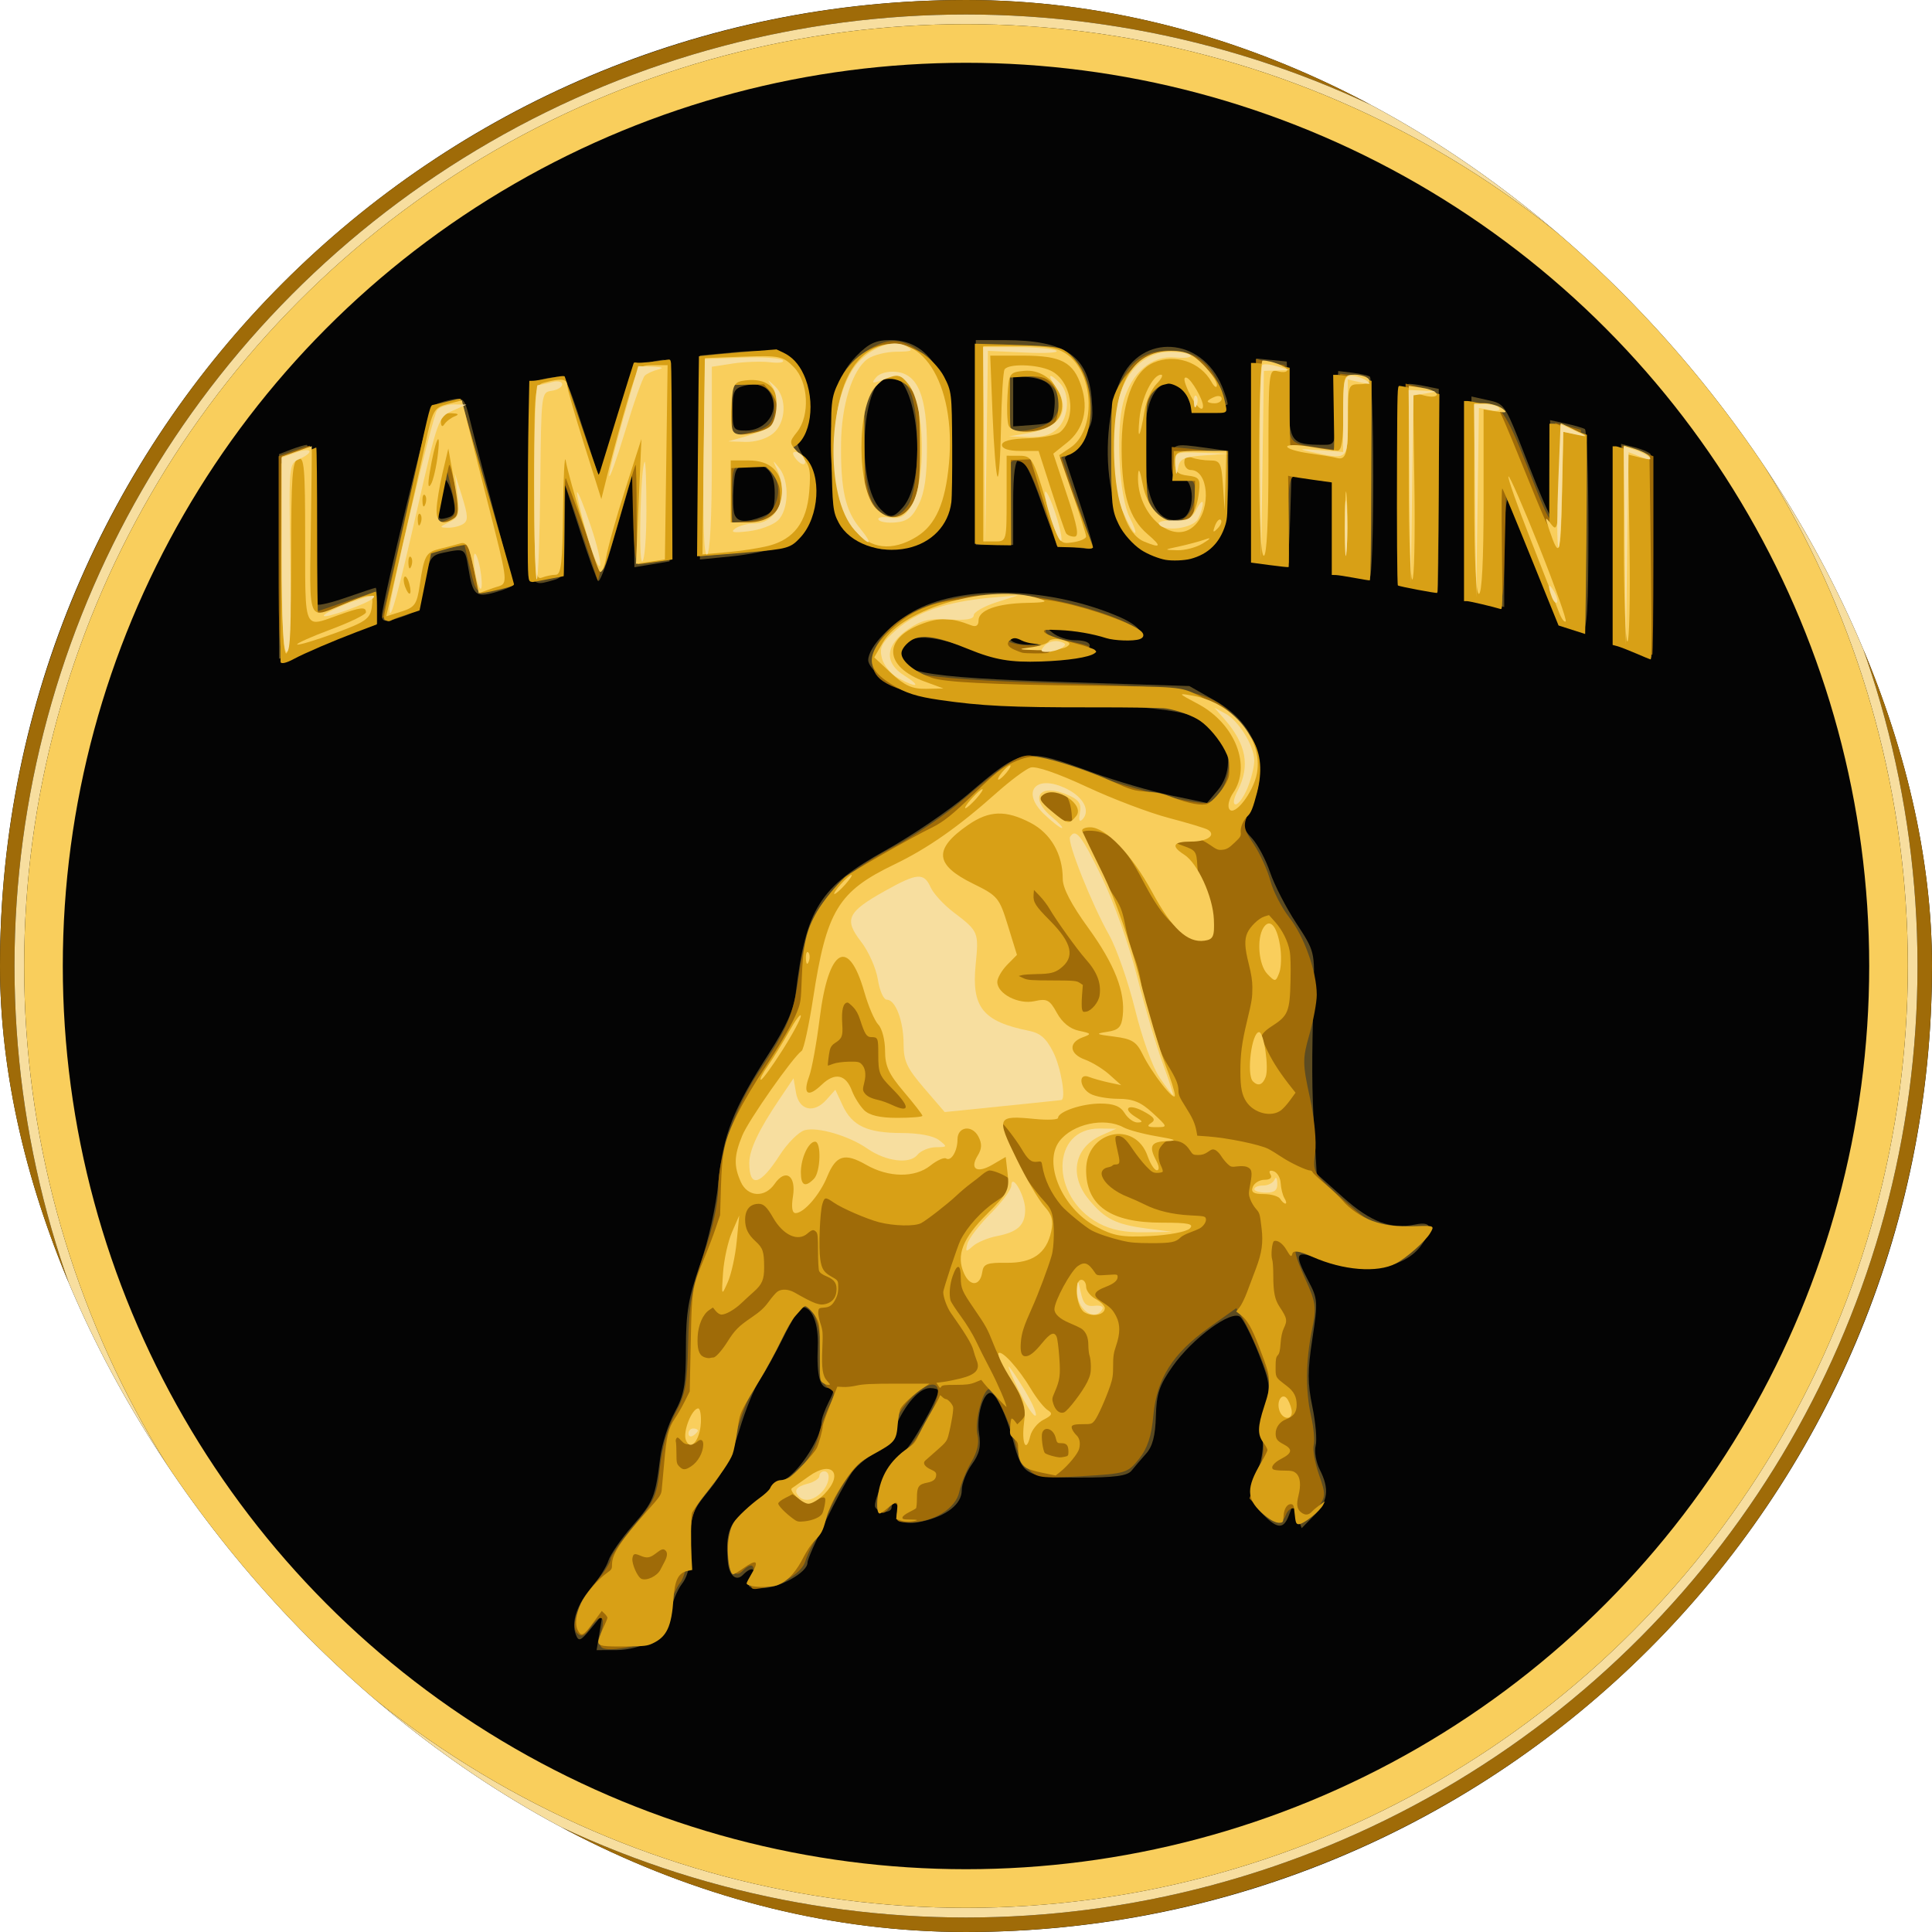 <svg width="40" height="40" viewBox="0 0 40 40" fill="none" xmlns="http://www.w3.org/2000/svg">
<g clip-path="url(#clip0_525_18102)">
<rect width="40" height="40" rx="20" fill="#040404"/>
<circle cx="20" cy="20" r="19.85" stroke="#9F6B08" stroke-width="0.3"/>
<circle cx="20" cy="20" r="19.6" stroke="#F7DE9F" stroke-width="0.2"/>
<circle cx="20" cy="20" r="19.1" stroke="#F9CE5C" stroke-width="0.8"/>
<path fill-rule="evenodd" clip-rule="evenodd" d="M13.87 33.404C13.82 33.68 13.721 33.83 13.493 33.971C13.314 34.083 13.009 34.163 12.768 34.163L12.352 34.164L12.475 33.424L12.232 33.72C12.019 33.979 11.98 33.994 11.922 33.843C11.822 33.583 11.944 33.218 12.252 32.859C12.404 32.682 12.56 32.434 12.598 32.308C12.637 32.182 12.86 31.86 13.094 31.591C13.532 31.088 13.566 31.006 13.67 30.169C13.704 29.898 13.837 29.482 13.966 29.245C14.165 28.877 14.2 28.679 14.201 27.913C14.202 27.164 14.252 26.873 14.496 26.175C14.668 25.681 14.824 24.983 14.874 24.475C14.971 23.494 15.18 22.96 15.922 21.806C16.274 21.259 16.433 20.904 16.473 20.573C16.686 18.81 16.964 18.368 18.343 17.6C18.884 17.299 19.646 16.781 20.034 16.451C21.183 15.472 21.191 15.471 22.641 16.001C23.103 16.169 23.821 16.379 24.236 16.467L24.99 16.625L25.21 16.365C25.486 16.038 25.497 15.537 25.236 15.199C24.877 14.734 24.421 14.65 21.703 14.546C20.319 14.493 19.017 14.4 18.811 14.338C18.448 14.229 17.976 13.85 17.976 13.668C17.976 13.394 18.469 12.88 18.985 12.617C20.002 12.1 21.778 12.166 23.18 12.774C23.406 12.872 23.591 13.004 23.591 13.068C23.591 13.18 23.179 13.162 21.994 13.001C21.631 12.952 21.618 12.958 21.794 13.102C21.898 13.186 22.102 13.255 22.248 13.255C22.634 13.255 22.673 13.415 22.318 13.541C21.791 13.728 20.855 13.669 20.003 13.395C19.163 13.124 18.819 13.137 18.658 13.443C18.413 13.91 19.006 14.026 22.147 14.125L24.624 14.204L25.148 14.501C26.046 15.01 26.322 15.907 25.86 16.817C25.713 17.107 25.716 17.133 25.921 17.355C26.039 17.483 26.208 17.8 26.295 18.059C26.383 18.319 26.627 18.794 26.838 19.114C27.22 19.696 27.221 19.701 27.197 20.569C27.156 22.005 27.159 22.532 27.211 23.439L27.261 24.303L27.811 24.793C28.382 25.303 28.793 25.456 29.307 25.351C29.639 25.283 29.679 25.415 29.436 25.769C29.088 26.275 28.206 26.41 27.368 26.086C26.814 25.871 26.777 25.928 27.088 26.52C27.284 26.89 27.288 26.953 27.171 27.72C27.07 28.376 27.071 28.641 27.171 29.123C27.239 29.45 27.27 29.815 27.239 29.934C27.209 30.053 27.247 30.274 27.324 30.426C27.528 30.828 27.497 31.082 27.207 31.377L26.95 31.639L26.767 31.156L26.683 31.378C26.575 31.663 26.447 31.658 26.152 31.357C25.88 31.08 25.858 30.873 26.051 30.403C26.126 30.22 26.165 29.947 26.136 29.797C26.108 29.646 26.137 29.333 26.201 29.101C26.306 28.719 26.293 28.618 26.059 28.024C25.917 27.664 25.745 27.321 25.677 27.264C25.498 27.112 24.691 27.704 24.277 28.29C24.001 28.682 23.944 28.852 23.931 29.324C23.92 29.727 23.862 29.948 23.729 30.096C23.627 30.21 23.491 30.368 23.428 30.448C23.341 30.557 23.077 30.592 22.344 30.592C21.24 30.592 21.166 30.55 20.976 29.824C20.84 29.304 20.618 28.838 20.506 28.838C20.351 28.838 20.214 29.324 20.27 29.676C20.314 29.95 20.278 30.101 20.12 30.32C20.006 30.477 19.912 30.717 19.912 30.854C19.912 31.139 19.605 31.383 19.101 31.498C18.717 31.587 18.503 31.49 18.588 31.264C18.621 31.177 18.605 31.107 18.554 31.107C18.503 31.107 18.46 31.151 18.46 31.205C18.46 31.331 18.2 31.334 18.124 31.209C18.045 31.079 18.53 30.125 18.711 30.054C18.833 30.006 19.428 28.958 19.428 28.792C19.428 28.763 19.349 28.739 19.252 28.739C19.034 28.739 18.747 29.063 18.53 29.554C18.44 29.758 18.231 30.008 18.067 30.11C17.903 30.211 17.711 30.378 17.642 30.479C17.403 30.828 16.718 32.217 16.718 32.354C16.718 32.556 16.135 32.881 15.77 32.882C15.482 32.882 15.462 32.863 15.556 32.685C15.67 32.467 15.564 32.42 15.382 32.606C15.242 32.748 15.097 32.624 15.069 32.339C15.022 31.861 15.086 31.586 15.282 31.426C15.429 31.305 15.571 31.178 15.709 31.047C15.828 30.932 16.078 30.742 16.266 30.623C16.58 30.426 17.008 29.745 17.008 29.443C17.008 29.376 17.075 29.191 17.156 29.03C17.284 28.779 17.285 28.74 17.162 28.74C16.974 28.74 16.905 28.485 16.931 27.881C16.951 27.408 16.816 27.063 16.61 27.063C16.564 27.063 16.39 27.34 16.223 27.679C16.055 28.018 15.833 28.419 15.728 28.57C15.624 28.721 15.434 29.187 15.308 29.606C15.15 30.128 14.955 30.518 14.687 30.846C14.323 31.293 14.297 31.367 14.297 31.942C14.297 32.393 14.249 32.623 14.117 32.795C14.019 32.924 13.907 33.199 13.87 33.404ZM21.268 13.211C20.903 13.074 20.825 13.083 20.925 13.248C20.96 13.306 21.128 13.35 21.298 13.346L21.607 13.338L21.268 13.211Z" fill="#5C4B21"/>
<path d="M7.777 12.17C7.795 12.17 7.81 12.336 7.81 12.54L7.81 12.91L5.777 13.64V9.403L6.025 9.307C6.162 9.255 6.309 9.211 6.352 9.211C6.395 9.211 6.449 9.943 6.473 10.837C6.497 11.732 6.539 12.486 6.567 12.514C6.594 12.542 6.87 12.476 7.18 12.367C7.49 12.259 7.759 12.17 7.777 12.17Z" fill="#5C4B21"/>
<path d="M33.83 9.257C33.976 9.294 34.13 9.357 34.17 9.398C34.211 9.438 34.233 10.404 34.219 11.543L34.193 13.614L33.563 13.353V9.19L33.83 9.257Z" fill="#5C4B21"/>
<path d="M32.813 8.883C32.853 8.907 32.886 9.856 32.886 10.992C32.886 12.582 32.858 13.056 32.765 13.051C32.36 13.03 32.229 12.847 31.773 11.662C31.515 10.992 31.268 10.402 31.224 10.35C31.179 10.299 31.143 10.777 31.143 11.412V12.568L30.877 12.503C30.73 12.468 30.578 12.42 30.538 12.397C30.498 12.374 30.465 11.422 30.465 10.282V8.209L30.78 8.279C30.885 8.302 30.96 8.316 31.023 8.351C31.193 8.445 31.282 8.685 31.65 9.63C31.877 10.213 32.084 10.69 32.111 10.69C32.138 10.69 32.145 10.242 32.126 9.694L32.092 8.698L32.416 8.769C32.595 8.808 32.773 8.859 32.813 8.883Z" fill="#5C4B21"/>
<path fill-rule="evenodd" clip-rule="evenodd" d="M8.786 12.073C8.687 12.584 8.643 12.658 8.374 12.753C7.986 12.891 7.907 12.888 7.908 12.737C7.909 12.507 8.881 8.476 8.951 8.41C8.989 8.374 9.153 8.316 9.316 8.281C9.605 8.219 9.614 8.229 9.741 8.739C9.811 9.026 10.038 9.889 10.244 10.658C10.45 11.427 10.618 12.08 10.618 12.108C10.618 12.137 10.457 12.206 10.259 12.261C9.846 12.378 9.79 12.327 9.695 11.753C9.628 11.353 9.626 11.351 9.189 11.441C8.922 11.495 8.887 11.549 8.786 12.073ZM9.166 10.017C9.166 10.103 9.139 10.308 9.106 10.475C9.054 10.744 9.069 10.771 9.247 10.723C9.413 10.679 9.438 10.617 9.391 10.36C9.327 10.014 9.166 9.768 9.166 10.017Z" fill="#5C4B21"/>
<path d="M29.788 8.052V10.161C29.788 11.32 29.777 12.264 29.764 12.258C29.75 12.253 29.575 12.204 29.374 12.15L29.009 12.051L29.073 10.014C29.108 8.895 29.145 7.967 29.156 7.953C29.167 7.939 29.313 7.956 29.482 7.99L29.788 8.052Z" fill="#5C4B21"/>
<path d="M11.692 10.999C11.684 11.898 11.671 11.953 11.465 12.009C11.298 12.055 11.185 12.094 11.11 12.057C10.948 11.977 10.965 11.538 10.987 10.025C11.003 8.899 11.047 7.949 11.084 7.913C11.12 7.877 11.278 7.832 11.433 7.814C11.711 7.781 11.719 7.795 12.066 8.854L12.418 9.928L12.756 8.761C13.085 7.623 13.101 7.592 13.415 7.509C13.592 7.463 13.749 7.438 13.763 7.455C13.777 7.471 13.805 8.416 13.825 9.554L13.862 11.623L13.135 11.744L13.115 9.753L12.632 11.411C12.524 11.78 12.412 12.058 12.383 12.028C12.354 11.999 12.189 11.542 12.016 11.012L11.702 10.049L11.692 10.999Z" fill="#5C4B21"/>
<path d="M28.36 7.797C28.4 7.822 28.432 8.771 28.432 9.907C28.432 11.043 28.399 11.966 28.36 11.957C28.32 11.948 28.145 11.923 27.972 11.901L27.658 11.862V10.937C27.658 10.428 27.625 9.991 27.585 9.966C27.545 9.941 27.338 9.905 27.125 9.887L26.738 9.852L26.71 10.765C26.685 11.582 26.663 11.677 26.5 11.677C26.365 11.677 26.267 11.679 26.197 11.636C26.009 11.522 26.012 11.095 26.012 9.49V7.423L26.641 7.485L26.669 8.288C26.7 9.162 26.734 9.206 27.387 9.21C27.648 9.211 27.65 9.205 27.678 8.447L27.706 7.682L27.997 7.717C28.156 7.736 28.32 7.772 28.36 7.797Z" fill="#5C4B21"/>
<path fill-rule="evenodd" clip-rule="evenodd" d="M16.633 9.451C17.015 10.09 16.744 11.063 16.11 11.325C15.938 11.396 15.504 11.483 15.144 11.519L14.491 11.584V7.36L15.194 7.293C15.981 7.218 16.328 7.308 16.563 7.649C16.753 7.926 16.766 8.711 16.585 8.964C16.47 9.124 16.476 9.19 16.633 9.451ZM15.187 10.085C15.17 10.322 15.179 10.577 15.208 10.652C15.268 10.813 15.448 10.826 15.791 10.693C15.999 10.612 16.04 10.534 16.04 10.212C16.04 9.761 15.869 9.579 15.489 9.623C15.243 9.652 15.214 9.696 15.187 10.085ZM15.403 7.989C15.2 8.041 15.168 8.106 15.168 8.482C15.168 8.892 15.183 8.915 15.444 8.915C15.805 8.915 16.082 8.605 16.004 8.289C15.934 8.008 15.729 7.906 15.403 7.989Z" fill="#5C4B21"/>
<path d="M25.431 9.974C25.431 10.713 25.24 11.205 24.889 11.367C24.756 11.429 24.47 11.479 24.253 11.48C23.67 11.48 23.174 10.948 23.01 10.147C22.861 9.416 22.939 8.467 23.197 7.874C23.623 6.891 24.878 6.97 25.303 8.005C25.38 8.192 25.429 8.358 25.413 8.375C25.396 8.391 25.23 8.434 25.043 8.469C24.73 8.529 24.695 8.511 24.592 8.231C24.506 7.999 24.42 7.929 24.224 7.929C23.884 7.929 23.688 8.405 23.689 9.233C23.69 10.346 23.975 10.898 24.466 10.739C24.747 10.648 24.744 9.902 24.463 9.902C24.306 9.902 24.269 9.836 24.269 9.556C24.269 9.178 24.276 9.175 24.982 9.274L25.431 9.337V9.974Z" fill="#5C4B21"/>
<path fill-rule="evenodd" clip-rule="evenodd" d="M19.699 9.449C19.65 10.384 19.432 10.927 19 11.195C18.439 11.544 17.823 11.385 17.469 10.8C17.298 10.518 17.248 10.261 17.218 9.509C17.173 8.357 17.306 7.803 17.733 7.368C17.99 7.107 18.131 7.041 18.443 7.041C19.308 7.041 19.779 7.943 19.699 9.449ZM18.346 7.783C17.819 7.989 17.731 10.032 18.228 10.538C18.42 10.734 18.492 10.73 18.688 10.51C19.254 9.872 18.962 7.542 18.346 7.783Z" fill="#5C4B21"/>
<path fill-rule="evenodd" clip-rule="evenodd" d="M22.334 10.35C22.493 10.829 22.623 11.257 22.623 11.301C22.623 11.382 22.583 11.383 22.125 11.311C21.899 11.276 21.831 11.165 21.556 10.389C21.139 9.21 20.977 9.211 20.977 10.395V11.282H20.203V7.041L20.808 7.042C22.048 7.043 22.529 7.369 22.602 8.258C22.641 8.737 22.617 8.817 22.345 9.132L22.046 9.48L22.334 10.35ZM20.977 7.771V8.828L21.389 8.798C21.777 8.769 21.802 8.749 21.831 8.44C21.87 8.025 21.735 7.861 21.313 7.811L20.977 7.771Z" fill="#5C4B21"/>
<path fill-rule="evenodd" clip-rule="evenodd" d="M13.809 33.407C13.727 33.716 13.616 33.897 13.464 33.968C13.178 34.101 12.627 34.188 12.481 34.123C12.404 34.089 12.394 33.98 12.45 33.782C12.547 33.438 12.425 33.401 12.213 33.71C12.101 33.872 12.035 33.899 11.954 33.816C11.8 33.659 11.981 33.168 12.35 32.739C12.511 32.553 12.643 32.346 12.643 32.28C12.644 32.214 12.858 31.906 13.12 31.595C13.553 31.079 13.601 30.971 13.663 30.378C13.706 29.976 13.826 29.551 13.978 29.267C14.19 28.872 14.228 28.667 14.247 27.821C14.265 27.005 14.32 26.685 14.569 25.972C14.756 25.433 14.87 24.914 14.871 24.591C14.874 23.921 15.221 22.93 15.711 22.192C16.301 21.303 16.43 20.999 16.533 20.236C16.724 18.829 17.148 18.25 18.52 17.523C18.944 17.298 19.587 16.86 19.948 16.55C20.784 15.83 21.067 15.641 21.307 15.641C21.414 15.64 21.926 15.795 22.446 15.984C23.331 16.307 24.582 16.626 24.96 16.626C25.183 16.626 25.433 16.221 25.443 15.842C25.456 15.385 25.247 15.075 24.765 14.838C24.374 14.645 24.104 14.618 21.852 14.546C19.39 14.467 18.701 14.382 18.282 14.104C17.948 13.882 17.994 13.45 18.394 13.042C19.044 12.38 20.419 12.136 21.845 12.43C22.732 12.613 23.583 12.942 23.583 13.102C23.583 13.198 23.372 13.185 22.106 13.014C21.797 12.972 21.646 12.987 21.646 13.061C21.646 13.121 21.755 13.194 21.888 13.222C22.352 13.32 22.551 13.36 22.552 13.404C22.552 13.438 22.434 13.474 22.227 13.541C21.675 13.719 20.732 13.651 19.961 13.377C19.255 13.127 18.916 13.121 18.709 13.355C18.201 13.927 18.716 14.052 21.985 14.15C24.817 14.235 25.095 14.298 25.688 14.986C25.962 15.303 26.003 15.422 26.003 15.893C26.003 16.192 25.939 16.59 25.862 16.779C25.729 17.104 25.735 17.144 25.959 17.48C26.089 17.677 26.243 18.016 26.301 18.234C26.359 18.452 26.536 18.795 26.694 18.996C27.001 19.385 27.262 20.12 27.262 20.597C27.262 20.756 27.192 21.129 27.108 21.425C26.966 21.922 26.967 22.023 27.118 22.716C27.212 23.143 27.26 23.643 27.229 23.871C27.177 24.256 27.195 24.29 27.678 24.721C28.364 25.333 28.394 25.348 29.043 25.404L29.615 25.454L29.351 25.773C28.905 26.31 28.172 26.396 27.233 26.02C27.032 25.939 26.848 25.892 26.826 25.914C26.804 25.937 26.894 26.194 27.027 26.486C27.245 26.966 27.258 27.066 27.165 27.524C27.032 28.177 27.026 28.798 27.146 29.328C27.199 29.56 27.223 29.826 27.199 29.919C27.175 30.013 27.224 30.288 27.308 30.53C27.452 30.943 27.45 30.986 27.283 31.214C27.064 31.513 26.874 31.59 26.874 31.38C26.874 31.182 26.693 31.176 26.619 31.372C26.538 31.588 26.358 31.553 26.098 31.271L25.869 31.023L26.041 30.536C26.137 30.265 26.184 29.959 26.148 29.843C26.113 29.73 26.139 29.417 26.207 29.149C26.32 28.7 26.311 28.615 26.101 28.093C25.976 27.781 25.81 27.426 25.734 27.304L25.595 27.084L25.031 27.486C24.277 28.025 23.949 28.543 23.879 29.304C23.84 29.736 23.758 29.983 23.583 30.204C23.349 30.497 23.306 30.51 22.406 30.562C21.535 30.611 21.458 30.6 21.281 30.402C21.176 30.284 21.061 30.055 21.024 29.892C20.934 29.493 20.584 28.758 20.483 28.758C20.349 28.758 20.171 29.442 20.237 29.707C20.277 29.87 20.233 30.064 20.111 30.269C20.008 30.442 19.896 30.72 19.861 30.887C19.79 31.234 19.322 31.52 18.824 31.52C18.573 31.52 18.534 31.488 18.576 31.323C18.629 31.118 18.508 31.05 18.403 31.224C18.297 31.398 18.161 31.329 18.161 31.101C18.162 30.84 18.427 30.37 18.771 30.019C19.045 29.74 19.42 29.043 19.42 28.811C19.42 28.417 18.754 28.893 18.525 29.451C18.448 29.64 18.19 29.957 17.952 30.155C17.656 30.402 17.421 30.729 17.207 31.191C17.034 31.561 16.855 31.931 16.808 32.013C16.761 32.094 16.7 32.236 16.672 32.328C16.606 32.548 16.243 32.783 15.842 32.865C15.53 32.928 15.521 32.922 15.583 32.669C15.652 32.389 15.563 32.331 15.368 32.53C15.206 32.696 15.066 32.468 15.064 32.034C15.063 31.776 15.156 31.617 15.512 31.265C15.759 31.02 16.082 30.756 16.23 30.678C16.554 30.508 16.864 30.086 16.958 29.689C16.996 29.529 17.09 29.27 17.168 29.113C17.295 28.857 17.293 28.817 17.154 28.738C17.038 28.671 16.999 28.496 16.999 28.035C16.999 27.45 16.828 26.982 16.614 26.982C16.543 26.982 16.142 27.688 15.521 28.906C15.438 29.068 15.299 29.455 15.213 29.765C15.123 30.086 14.896 30.533 14.684 30.806C14.356 31.229 14.308 31.36 14.272 31.939C14.248 32.335 14.172 32.663 14.081 32.771C13.998 32.869 13.876 33.155 13.809 33.407ZM21.277 13.206C20.862 13.056 20.603 13.102 20.874 13.277C20.953 13.328 21.169 13.366 21.356 13.363L21.695 13.356L21.277 13.206Z" fill="#9F6B08"/>
<path d="M7.705 12.573C7.705 12.843 7.656 12.878 6.906 13.157C6.467 13.32 6.031 13.484 5.938 13.522C5.78 13.586 5.769 13.452 5.769 11.518V9.446L6.073 9.338C6.241 9.278 6.394 9.229 6.412 9.229C6.431 9.229 6.446 10.006 6.446 10.956C6.446 11.905 6.461 12.681 6.479 12.681C6.498 12.681 6.766 12.593 7.076 12.484C7.385 12.376 7.653 12.287 7.672 12.287C7.69 12.287 7.705 12.416 7.705 12.573Z" fill="#9F6B08"/>
<path d="M34.232 9.446V11.508C34.232 12.641 34.221 13.565 34.208 13.559C34.095 13.52 33.982 13.483 33.869 13.446L33.554 13.343V11.286C33.554 10.155 33.57 9.229 33.589 9.229C33.607 9.229 33.76 9.278 33.927 9.338L34.232 9.446Z" fill="#9F6B08"/>
<path d="M32.731 8.898L32.758 10.938C32.785 13.057 32.775 13.113 32.39 12.883C32.308 12.834 32.003 12.189 31.712 11.449L31.183 10.103L31.155 11.305C31.128 12.491 31.125 12.505 30.913 12.447C30.795 12.415 30.644 12.388 30.577 12.387C30.484 12.386 30.456 11.915 30.456 10.364V8.342H30.68C31.043 8.342 31.181 8.533 31.606 9.624C32.186 11.112 32.196 11.116 32.197 9.854L32.199 8.753L32.731 8.898Z" fill="#9F6B08"/>
<path fill-rule="evenodd" clip-rule="evenodd" d="M8.717 12.043C8.68 12.341 8.623 12.602 8.589 12.622C8.555 12.642 8.389 12.688 8.22 12.725L7.913 12.792L8.046 12.219C8.213 11.493 8.378 10.768 8.541 10.041C8.9 8.449 8.905 8.436 9.199 8.354C9.362 8.308 9.522 8.298 9.554 8.331C9.634 8.414 10.552 12.083 10.503 12.126C10.482 12.145 10.326 12.187 10.158 12.219C9.858 12.277 9.85 12.269 9.735 11.781L9.617 11.283L9.267 11.35C9.046 11.393 8.927 11.414 8.857 11.483C8.774 11.565 8.757 11.714 8.717 12.043ZM9.142 10.004C9.101 10.24 9.041 10.518 9.008 10.62C8.946 10.822 9.105 10.869 9.339 10.718C9.451 10.646 9.452 10.549 9.344 10.104L9.217 9.575L9.142 10.004Z" fill="#9F6B08"/>
<path d="M29.706 8.115C29.746 8.137 29.779 9.063 29.779 10.172C29.779 11.281 29.746 12.182 29.706 12.173C29.666 12.165 29.514 12.14 29.367 12.118L29.101 12.077V7.943L29.367 8.008C29.514 8.044 29.666 8.092 29.706 8.115Z" fill="#9F6B08"/>
<path d="M11.594 11.223C11.617 11.711 11.591 11.904 11.497 11.941C11.426 11.968 11.284 11.991 11.182 11.991C11.005 11.991 10.996 11.897 10.996 9.977V7.963L11.296 7.896C11.461 7.859 11.631 7.867 11.672 7.913C11.714 7.959 11.89 8.463 12.063 9.032L12.378 10.068L12.505 9.673C12.575 9.456 12.746 8.895 12.887 8.426C13.138 7.59 13.15 7.572 13.474 7.533L13.804 7.494V9.545C13.804 11.502 13.796 11.597 13.618 11.597C13.516 11.597 13.365 11.623 13.283 11.655C13.154 11.706 13.129 11.558 13.105 10.606L13.078 9.498L12.379 12.025L12.002 10.899C11.653 9.854 11.623 9.801 11.594 10.164C11.577 10.379 11.577 10.855 11.594 11.223Z" fill="#9F6B08"/>
<path d="M28.278 7.799L28.304 9.846C28.324 11.373 28.335 11.786 28.185 11.856C28.125 11.885 28.038 11.857 27.915 11.824C27.769 11.785 27.746 11.652 27.746 10.862V9.945L27.383 9.884C27.049 9.828 26.873 9.789 26.781 9.86C26.671 9.944 26.681 10.184 26.681 10.738V11.655L26.003 11.575V7.431L26.221 7.49C26.34 7.523 26.493 7.551 26.56 7.551C26.646 7.552 26.68 7.777 26.68 8.345C26.68 8.808 26.674 9.013 26.774 9.119C26.859 9.21 27.022 9.227 27.334 9.272L27.746 9.33V7.737L28.278 7.799Z" fill="#9F6B08"/>
<path fill-rule="evenodd" clip-rule="evenodd" d="M16.75 10.123C16.742 10.664 16.517 11.073 16.119 11.266C15.991 11.329 15.569 11.411 15.182 11.449L14.478 11.518L14.53 7.405L15.111 7.343C15.913 7.258 16.38 7.389 16.563 7.749C16.759 8.136 16.746 8.525 16.524 8.896C16.341 9.202 16.341 9.205 16.548 9.417C16.709 9.581 16.755 9.743 16.75 10.123ZM15.364 9.593C15.185 9.64 15.159 9.72 15.159 10.233V10.819L15.52 10.789C15.788 10.766 15.915 10.694 16.019 10.505C16.298 9.995 15.906 9.448 15.364 9.593ZM15.159 7.947V9.027L15.474 8.966C15.899 8.884 16.031 8.762 16.031 8.448C16.031 8.097 15.866 7.947 15.479 7.947H15.159Z" fill="#9F6B08"/>
<path d="M25.422 9.892C25.421 10.552 25.257 11.08 25.001 11.251C24.532 11.563 23.787 11.497 23.444 11.111C23.148 10.778 23.01 10.198 23.008 9.279C23.005 7.889 23.381 7.257 24.212 7.257C24.666 7.257 24.976 7.447 25.18 7.85C25.414 8.309 25.371 8.441 24.986 8.441C24.767 8.441 24.647 8.394 24.647 8.308C24.647 8.084 24.293 7.825 24.079 7.894C23.569 8.059 23.462 10.094 23.937 10.628C24.283 11.018 24.744 10.757 24.744 10.173C24.744 9.969 24.698 9.92 24.502 9.92C24.292 9.92 24.26 9.876 24.26 9.587V9.254L24.72 9.299C25.414 9.366 25.422 9.373 25.422 9.892Z" fill="#9F6B08"/>
<path fill-rule="evenodd" clip-rule="evenodd" d="M19.439 10.579C19.323 10.806 19.131 11.061 19.012 11.146C18.89 11.233 18.597 11.301 18.341 11.301C17.958 11.301 17.851 11.256 17.648 11.011C17.128 10.38 17.04 8.575 17.489 7.76C17.701 7.377 18.157 7.06 18.495 7.06C18.852 7.06 19.247 7.378 19.45 7.831C19.749 8.495 19.743 9.985 19.439 10.579ZM17.89 9.283C17.911 9.934 17.965 10.248 18.09 10.442C18.309 10.783 18.593 10.782 18.812 10.442C19.039 10.089 19.056 8.537 18.838 8.095C18.627 7.668 18.312 7.656 18.062 8.064C17.89 8.344 17.865 8.52 17.89 9.283Z" fill="#9F6B08"/>
<path fill-rule="evenodd" clip-rule="evenodd" d="M21.079 9.543C20.881 9.513 20.872 9.548 20.872 10.382L20.872 11.251H20.573C20.409 11.251 20.267 11.244 20.258 11.235C20.249 11.226 20.255 10.305 20.27 9.189L20.298 7.158L21.045 7.159C21.982 7.159 22.361 7.358 22.512 7.929C22.648 8.442 22.549 8.886 22.232 9.191L21.972 9.441L22.608 11.301H21.884L21.585 10.438C21.347 9.751 21.244 9.568 21.079 9.543ZM20.872 8.263C20.872 8.56 20.904 8.836 20.944 8.876C21.064 8.999 21.685 8.852 21.815 8.67C22.105 8.267 21.859 7.859 21.28 7.78L20.872 7.724V8.263Z" fill="#9F6B08"/>
<path fill-rule="evenodd" clip-rule="evenodd" d="M13.944 33.098C13.904 33.679 13.805 33.889 13.508 34.027C13.399 34.077 13.345 34.083 12.988 34.088C12.48 34.093 12.396 34.081 12.387 33.998C12.383 33.964 12.424 33.845 12.478 33.731C12.532 33.618 12.576 33.512 12.576 33.495C12.576 33.478 12.549 33.439 12.517 33.409L12.459 33.353L12.281 33.596C12.081 33.868 12.034 33.892 11.962 33.752C11.899 33.627 11.924 33.418 12.028 33.194C12.117 33.003 12.381 32.696 12.569 32.564C12.665 32.497 12.672 32.483 12.672 32.381C12.672 32.174 12.869 31.876 13.382 31.302C13.652 31.001 13.689 30.949 13.699 30.858C13.717 30.676 13.733 30.494 13.749 30.312C13.798 29.733 13.836 29.573 13.97 29.373C14.029 29.287 14.122 29.124 14.178 29.012L14.28 28.808L14.299 27.895C14.315 27.122 14.319 26.843 14.386 26.58C14.427 26.42 14.492 26.266 14.597 26.01C14.672 25.828 14.773 25.561 14.821 25.418L14.909 25.158L14.926 24.591C14.949 23.822 14.996 23.614 15.265 23.071C15.402 22.796 15.607 22.451 15.892 22.019C16.195 21.558 16.419 21.165 16.503 20.947C16.579 20.751 16.582 20.727 16.6 20.251C16.626 19.552 16.695 19.254 16.915 18.875C17.036 18.668 17.322 18.315 17.492 18.163C17.608 18.06 18.854 17.348 19.29 17.136C19.53 17.019 19.725 16.863 20.154 16.445C20.61 16.001 20.742 15.895 20.971 15.787C21.198 15.68 21.356 15.648 21.519 15.677C21.861 15.736 22.543 15.961 22.991 16.163C23.43 16.36 23.463 16.37 23.759 16.392C23.985 16.409 24.067 16.427 24.292 16.514C24.615 16.639 24.889 16.688 25.003 16.64C25.098 16.599 25.29 16.384 25.384 16.212C25.444 16.102 25.453 16.058 25.452 15.899C25.45 15.737 25.439 15.693 25.363 15.541C25.247 15.311 25.026 15.046 24.845 14.923C24.691 14.818 24.396 14.71 24.145 14.668C24.061 14.654 23.41 14.644 22.594 14.645C20.924 14.647 20.317 14.617 19.457 14.492C18.982 14.423 18.759 14.352 18.475 14.179C18.065 13.928 17.969 13.734 18.111 13.443C18.233 13.195 18.62 12.837 18.95 12.667C19.355 12.459 19.705 12.396 20.552 12.379C21.24 12.366 21.56 12.386 21.973 12.473C22.627 12.609 23.479 12.919 23.634 13.077C23.696 13.14 23.681 13.203 23.596 13.233C23.468 13.279 23.075 13.266 22.901 13.211C22.62 13.121 22.259 13.059 21.934 13.045C21.655 13.033 21.613 13.036 21.613 13.069C21.613 13.122 21.844 13.211 22.267 13.321C22.46 13.371 22.638 13.431 22.663 13.453C22.705 13.491 22.705 13.494 22.663 13.525C22.55 13.609 22.109 13.677 21.551 13.696C20.922 13.717 20.593 13.661 20.05 13.439C19.458 13.197 19.153 13.137 18.937 13.221C18.821 13.266 18.691 13.397 18.668 13.492C18.626 13.659 18.905 13.9 19.292 14.033C19.561 14.126 20.483 14.172 22.558 14.197C24.418 14.219 24.434 14.22 24.778 14.381C25.154 14.558 25.801 15.081 25.938 15.319C26.108 15.617 26.137 15.976 26.026 16.407C25.942 16.73 25.901 16.832 25.829 16.897C25.742 16.977 25.677 17.129 25.688 17.228C25.697 17.309 25.686 17.328 25.558 17.449C25.445 17.556 25.399 17.584 25.315 17.593C25.222 17.604 25.194 17.593 25.047 17.49C24.823 17.334 24.618 17.281 24.427 17.331C24.233 17.381 24.247 17.424 24.483 17.507C24.758 17.604 24.772 17.622 24.79 17.927C24.802 18.125 24.826 18.247 24.902 18.488C25.034 18.907 25.061 19.038 25.047 19.18C25.032 19.346 24.98 19.4 24.835 19.4C24.753 19.4 24.673 19.376 24.549 19.313C24.234 19.152 23.981 18.846 23.672 18.253C23.285 17.508 22.988 17.215 22.604 17.2C22.422 17.192 22.364 17.223 22.364 17.328C22.364 17.366 22.389 17.433 22.419 17.48C22.45 17.525 22.517 17.634 22.569 17.721C22.621 17.808 22.692 17.913 22.728 17.955C22.764 17.997 22.802 18.069 22.812 18.115C22.822 18.161 22.909 18.317 23.006 18.462C23.204 18.757 23.233 18.828 23.309 19.215C23.338 19.364 23.405 19.602 23.458 19.742C23.568 20.037 23.61 20.211 23.648 20.522C23.683 20.802 23.724 20.951 23.84 21.221C23.892 21.34 23.957 21.525 23.987 21.633C24.022 21.763 24.084 21.9 24.171 22.041C24.346 22.324 24.398 22.449 24.399 22.579C24.399 22.669 24.424 22.726 24.546 22.917C24.693 23.149 24.742 23.259 24.772 23.423L24.788 23.513L25.012 23.529C25.424 23.56 26.088 23.697 26.262 23.788C26.317 23.816 26.443 23.894 26.543 23.96C26.722 24.079 27.05 24.233 27.124 24.233C27.135 24.234 27.146 24.238 27.156 24.244C27.165 24.25 27.172 24.259 27.177 24.27C27.184 24.29 27.303 24.402 27.441 24.518C27.578 24.634 27.741 24.789 27.802 24.862C27.941 25.027 28.187 25.194 28.409 25.276C28.671 25.371 28.909 25.401 29.306 25.387C29.697 25.373 29.703 25.376 29.609 25.533C29.509 25.701 29.116 26.047 28.898 26.16C28.515 26.359 27.806 26.302 27.174 26.022C26.895 25.898 26.777 25.88 26.756 25.959C26.737 26.033 26.72 26.021 26.634 25.876C26.557 25.744 26.448 25.668 26.378 25.695C26.336 25.712 26.308 25.991 26.339 26.076C26.352 26.108 26.362 26.255 26.362 26.401C26.362 26.752 26.392 26.905 26.493 27.057C26.649 27.293 26.658 27.337 26.578 27.505C26.545 27.574 26.522 27.683 26.513 27.813C26.503 27.962 26.488 28.025 26.455 28.059C26.419 28.096 26.41 28.143 26.41 28.303C26.41 28.4 26.409 28.452 26.428 28.496C26.452 28.552 26.509 28.593 26.642 28.695C26.789 28.807 26.846 28.918 26.846 29.087C26.846 29.24 26.783 29.326 26.627 29.385C26.497 29.433 26.41 29.553 26.411 29.68C26.412 29.791 26.444 29.834 26.573 29.901C26.768 30.003 26.756 30.085 26.529 30.202C26.372 30.282 26.298 30.382 26.363 30.424C26.383 30.436 26.482 30.447 26.584 30.447C26.744 30.447 26.78 30.456 26.836 30.504C26.921 30.579 26.939 30.746 26.884 30.962C26.837 31.146 26.851 31.242 26.936 31.31C27.02 31.377 27.093 31.372 27.163 31.295C27.195 31.26 27.269 31.198 27.327 31.157L27.431 31.083L27.395 31.156C27.327 31.289 26.99 31.557 26.889 31.557C26.833 31.557 26.823 31.527 26.802 31.319C26.788 31.174 26.779 31.149 26.736 31.143C26.652 31.131 26.584 31.232 26.575 31.384C26.568 31.511 26.564 31.52 26.503 31.528C26.414 31.538 26.273 31.46 26.112 31.311C25.806 31.026 25.805 30.794 26.108 30.286C26.181 30.162 26.241 30.043 26.241 30.021C26.241 29.998 26.203 29.928 26.156 29.866C26.033 29.702 26.036 29.54 26.173 29.121C26.26 28.856 26.275 28.779 26.273 28.623C26.27 28.427 26.252 28.364 26.056 27.853C25.918 27.495 25.821 27.328 25.693 27.229L25.594 27.152L25.663 27.068C25.701 27.022 25.772 26.879 25.82 26.749C25.869 26.62 25.951 26.4 26.004 26.261C26.126 25.937 26.155 25.728 26.12 25.433C26.083 25.122 26.082 25.118 26 25.024C25.96 24.978 25.908 24.892 25.886 24.832C25.848 24.73 25.848 24.71 25.887 24.504C25.933 24.259 25.92 24.2 25.81 24.157C25.775 24.143 25.689 24.14 25.616 24.149C25.495 24.165 25.481 24.16 25.412 24.095C25.363 24.045 25.318 23.99 25.28 23.93C25.248 23.879 25.194 23.825 25.162 23.81C25.112 23.787 25.089 23.792 25.01 23.848C24.943 23.895 24.887 23.913 24.808 23.913C24.708 23.913 24.693 23.905 24.64 23.822C24.547 23.677 24.441 23.617 24.277 23.617C24.148 23.617 24.132 23.623 24.062 23.704C24 23.777 23.987 23.812 23.987 23.915C23.987 23.99 24.006 24.076 24.037 24.137C24.064 24.191 24.08 24.246 24.072 24.259C24.063 24.272 24.013 24.283 23.959 24.283C23.872 24.283 23.846 24.267 23.724 24.14C23.649 24.062 23.524 23.903 23.446 23.786C23.308 23.58 23.237 23.518 23.138 23.518C23.077 23.518 23.078 23.565 23.142 23.845C23.196 24.079 23.19 24.109 23.086 24.11C23.064 24.11 23.039 24.12 23.032 24.132C23.025 24.144 22.98 24.161 22.934 24.17C22.838 24.189 22.789 24.258 22.814 24.339C22.864 24.503 23.08 24.678 23.365 24.787C23.479 24.833 23.592 24.884 23.702 24.939C23.953 25.067 24.279 25.145 24.646 25.163C24.931 25.177 24.954 25.182 24.966 25.23C24.983 25.291 24.918 25.391 24.833 25.436C24.801 25.453 24.711 25.49 24.633 25.519C24.554 25.547 24.469 25.593 24.443 25.619C24.345 25.719 24.25 25.738 23.837 25.738C23.526 25.737 23.399 25.727 23.236 25.688C22.97 25.623 22.743 25.548 22.605 25.477C22.486 25.417 22.075 25.081 21.976 24.964C21.762 24.71 21.625 24.423 21.578 24.131C21.564 24.043 21.561 24.041 21.473 24.053C21.353 24.07 21.282 24.011 21.148 23.783C21.037 23.597 20.768 23.247 20.735 23.247C20.672 23.247 20.791 23.601 20.966 23.937C21.12 24.232 21.406 24.64 21.625 24.875C21.721 24.979 21.759 25.042 21.785 25.146C21.834 25.341 21.828 25.81 21.773 25.997C21.703 26.241 21.497 26.789 21.366 27.08C21.193 27.465 21.15 27.599 21.135 27.798C21.12 27.996 21.149 28.08 21.232 28.08C21.318 28.08 21.42 27.998 21.578 27.804C21.747 27.598 21.826 27.564 21.876 27.676C21.893 27.712 21.917 27.9 21.931 28.093C21.959 28.474 21.945 28.572 21.831 28.835C21.78 28.951 21.778 28.969 21.809 29.067C21.853 29.204 21.943 29.275 22.029 29.242C22.109 29.211 22.414 28.812 22.512 28.61C22.572 28.484 22.586 28.425 22.585 28.296C22.585 28.209 22.573 28.107 22.559 28.07C22.545 28.033 22.534 27.934 22.533 27.85C22.533 27.684 22.483 27.569 22.384 27.504C22.353 27.485 22.244 27.433 22.14 27.39C21.941 27.306 21.831 27.206 21.831 27.106C21.831 26.936 22.167 26.317 22.316 26.212C22.454 26.116 22.531 26.144 22.665 26.342C22.71 26.41 22.712 26.41 22.925 26.396C23.138 26.382 23.139 26.382 23.139 26.44C23.139 26.511 23.061 26.578 22.905 26.638C22.633 26.742 22.608 26.822 22.806 26.948C22.988 27.063 23.039 27.115 23.11 27.254C23.195 27.419 23.194 27.608 23.108 27.86C23.056 28.012 23.045 28.089 23.046 28.279C23.047 28.467 23.035 28.546 22.986 28.69C22.89 28.97 22.726 29.336 22.661 29.414C22.605 29.482 22.592 29.486 22.415 29.486C22.199 29.486 22.157 29.51 22.206 29.607C22.227 29.647 22.255 29.684 22.288 29.716C22.353 29.777 22.373 29.879 22.342 29.997C22.315 30.099 22.119 30.337 21.953 30.472L21.857 30.549L21.588 30.494C21.431 30.463 21.286 30.418 21.242 30.388C21.133 30.313 21.08 30.192 21.08 30.014C21.08 29.873 21.075 29.86 20.992 29.786C20.906 29.708 20.905 29.704 20.915 29.548C20.92 29.46 20.932 29.381 20.942 29.372C20.951 29.363 20.982 29.385 21.01 29.422L21.062 29.489L21.144 29.409C21.196 29.357 21.226 29.304 21.226 29.263C21.226 29.161 21.069 28.735 20.988 28.618C20.824 28.381 20.685 28.119 20.572 27.835C20.439 27.5 20.42 27.466 20.153 27.075C19.92 26.735 19.893 26.671 19.892 26.46C19.892 26.169 19.817 26.151 19.724 26.419C19.664 26.589 19.646 26.799 19.68 26.924C19.69 26.959 19.787 27.108 19.896 27.256C20.008 27.408 20.142 27.628 20.204 27.759C20.264 27.888 20.398 28.155 20.502 28.351C20.65 28.633 20.838 29.067 20.838 29.129C20.838 29.144 20.445 28.733 20.377 28.646L20.316 28.569L20.188 28.621C20.085 28.662 20.007 28.672 19.784 28.672C19.557 28.672 19.503 28.679 19.486 28.711C19.468 28.744 19.459 28.741 19.426 28.689L19.387 28.629L19.524 28.612C19.6 28.603 19.763 28.57 19.886 28.54C20.204 28.461 20.299 28.355 20.22 28.163C20.2 28.114 20.168 28.016 20.15 27.946C20.12 27.829 19.98 27.598 19.688 27.186C19.608 27.073 19.529 26.857 19.529 26.753C19.529 26.688 19.823 25.801 19.887 25.674C20.025 25.399 20.324 25.069 20.604 24.884C20.959 24.649 21.032 24.523 20.886 24.398C20.806 24.329 20.575 24.233 20.489 24.233C20.459 24.233 20.391 24.27 20.339 24.315C20.287 24.36 20.178 24.445 20.098 24.504C20.018 24.563 19.885 24.676 19.802 24.754C19.62 24.926 19.186 25.263 19.07 25.324C18.935 25.394 18.512 25.384 18.201 25.305C17.947 25.239 17.433 25.017 17.264 24.899C17.09 24.779 17.07 24.781 17.026 24.929C16.975 25.098 16.947 25.832 16.982 26.069C17.012 26.274 17.057 26.344 17.223 26.436C17.331 26.495 17.349 26.516 17.353 26.584C17.36 26.725 17.348 26.799 17.302 26.892C17.236 27.023 17.18 27.065 17.057 27.073C16.954 27.081 16.948 27.085 16.941 27.161C16.937 27.205 16.957 27.314 16.987 27.403C17.036 27.551 17.039 27.595 17.025 27.923C17.008 28.341 17.03 28.489 17.13 28.597C17.197 28.671 17.197 28.672 17.142 28.672C17.112 28.672 17.061 28.651 17.03 28.625C16.973 28.577 16.973 28.577 16.973 28.002C16.973 27.45 16.97 27.422 16.916 27.311C16.863 27.199 16.718 27.044 16.669 27.044C16.656 27.044 16.623 27.07 16.596 27.101C16.55 27.154 16.503 27.207 16.456 27.259C16.401 27.319 16.285 27.521 16.168 27.765C16.06 27.989 15.865 28.348 15.735 28.563C15.448 29.039 15.36 29.178 15.317 29.331C15.295 29.41 15.285 29.494 15.264 29.631C15.236 29.827 15.193 30.04 15.168 30.105C15.114 30.252 14.92 30.536 14.594 30.947C14.457 31.121 14.336 31.293 14.326 31.329C14.305 31.406 14.301 31.923 14.319 32.271L14.332 32.504L14.235 32.524C14.045 32.565 13.97 32.711 13.944 33.098ZM13.094 32.259C13.074 32.37 13.199 32.656 13.283 32.689C13.393 32.733 13.604 32.631 13.672 32.501L13.759 32.334C13.817 32.225 13.824 32.148 13.781 32.104C13.736 32.058 13.698 32.068 13.579 32.161C13.457 32.256 13.392 32.266 13.262 32.21C13.136 32.157 13.112 32.163 13.094 32.259ZM14.005 30.093C14.005 30.281 14.01 30.307 14.064 30.362C14.14 30.439 14.189 30.438 14.311 30.358C14.452 30.265 14.556 30.077 14.56 29.91C14.562 29.807 14.506 29.782 14.432 29.852C14.394 29.888 14.346 29.905 14.277 29.905C14.195 29.905 14.163 29.89 14.102 29.825C14.04 29.758 14.024 29.75 14.004 29.781C13.991 29.802 13.986 29.833 13.993 29.851C13.999 29.869 14.005 29.978 14.005 30.093ZM21.634 30.084C21.647 30.098 21.71 30.123 21.775 30.141C21.913 30.178 21.946 30.181 22.046 30.16C22.113 30.147 22.121 30.135 22.121 30.06C22.121 29.925 22.085 29.88 21.978 29.88C21.888 29.88 21.884 29.876 21.857 29.769C21.812 29.585 21.629 29.516 21.578 29.665C21.552 29.74 21.592 30.041 21.634 30.084ZM14.444 27.671C14.432 27.927 14.468 28.048 14.569 28.094C14.612 28.113 14.668 28.123 14.695 28.117C14.721 28.11 14.756 28.105 14.772 28.105C14.818 28.104 14.949 27.957 15.059 27.782C15.213 27.538 15.289 27.461 15.553 27.281C15.74 27.153 15.821 27.08 15.917 26.948C15.985 26.854 16.067 26.76 16.1 26.739C16.186 26.681 16.326 26.69 16.452 26.761C16.867 26.997 16.967 27.033 17.102 26.996C17.228 26.961 17.302 26.874 17.317 26.741C17.335 26.579 17.282 26.496 17.117 26.427C17.024 26.389 16.974 26.352 16.958 26.311C16.946 26.279 16.936 26.093 16.936 25.898C16.936 25.609 16.929 25.536 16.898 25.505C16.844 25.45 16.813 25.456 16.717 25.539C16.518 25.713 16.214 25.573 16.006 25.211C15.88 24.991 15.81 24.924 15.71 24.924C15.529 24.924 15.427 25.042 15.427 25.254C15.428 25.434 15.488 25.559 15.643 25.7C15.796 25.841 15.819 25.909 15.821 26.236C15.822 26.489 15.779 26.591 15.608 26.743C15.532 26.81 15.416 26.917 15.349 26.981C15.213 27.111 15.029 27.217 14.94 27.217C14.904 27.217 14.857 27.188 14.82 27.144L14.76 27.071L14.679 27.126C14.551 27.214 14.456 27.434 14.444 27.671ZM18.184 22.774C18.251 22.788 18.376 22.834 18.463 22.874C18.849 23.056 18.848 22.916 18.459 22.526C18.207 22.273 18.184 22.214 18.184 21.834C18.184 21.487 18.178 21.473 18.033 21.472C17.943 21.471 17.902 21.407 17.808 21.114C17.77 20.994 17.725 20.913 17.662 20.849C17.613 20.798 17.562 20.757 17.551 20.757C17.456 20.758 17.419 20.905 17.438 21.202C17.454 21.45 17.434 21.503 17.289 21.593C17.229 21.632 17.197 21.674 17.181 21.738C17.159 21.829 17.131 22.063 17.142 22.063C17.145 22.063 17.196 22.046 17.254 22.024C17.315 22.002 17.449 21.983 17.57 21.981C17.745 21.977 17.787 21.984 17.83 22.024C17.915 22.102 17.938 22.239 17.894 22.413C17.86 22.548 17.86 22.569 17.893 22.621C17.939 22.693 18.029 22.74 18.184 22.774ZM22.402 20.61C22.393 20.73 22.393 20.857 22.402 20.893C22.417 20.951 22.427 20.957 22.494 20.944C22.602 20.922 22.745 20.749 22.765 20.613C22.804 20.355 22.714 20.121 22.473 19.852C22.307 19.667 21.866 19.053 21.733 18.822C21.687 18.741 21.594 18.619 21.528 18.551L21.407 18.426L21.399 18.529C21.388 18.679 21.44 18.76 21.732 19.054C22.201 19.526 22.265 19.818 21.949 20.055C21.837 20.14 21.733 20.164 21.467 20.167C21.34 20.169 21.204 20.178 21.164 20.188L21.091 20.206L21.189 20.252C21.273 20.293 21.348 20.298 21.783 20.299C22.227 20.3 22.288 20.305 22.35 20.346L22.419 20.392L22.402 20.61ZM21.758 16.839C21.794 16.892 21.834 16.942 21.875 16.99C21.943 17.065 22.018 17.078 22.04 17.019C22.051 16.991 22.073 16.985 22.128 16.997L22.201 17.014L22.186 16.832C22.167 16.602 22.074 16.405 21.952 16.339C21.832 16.274 21.558 16.275 21.493 16.341C21.43 16.405 21.449 16.462 21.587 16.623C21.651 16.696 21.728 16.794 21.758 16.839ZM21.002 13.452C21.064 13.479 21.138 13.507 21.164 13.514C21.236 13.531 21.651 13.534 21.695 13.516C21.753 13.494 21.742 13.47 21.643 13.402C21.579 13.359 21.507 13.336 21.405 13.327C21.324 13.32 21.213 13.291 21.158 13.263C21.035 13.199 20.98 13.197 20.91 13.255C20.83 13.321 20.863 13.392 21.002 13.452Z" fill="#D8A016"/>
<path fill-rule="evenodd" clip-rule="evenodd" d="M16.633 32.246C16.496 32.515 16.342 32.696 16.176 32.783C16.076 32.835 16.012 32.849 15.846 32.855C15.63 32.862 15.458 32.829 15.458 32.781C15.458 32.766 15.502 32.681 15.555 32.593C15.724 32.313 15.667 32.271 15.39 32.469C15.295 32.537 15.201 32.593 15.181 32.593C15.122 32.593 15.07 32.364 15.071 32.101C15.071 31.843 15.11 31.654 15.191 31.522C15.258 31.41 15.527 31.159 15.744 31.002C15.839 30.934 15.929 30.848 15.945 30.81C15.984 30.717 16.08 30.645 16.165 30.645C16.204 30.645 16.277 30.623 16.328 30.596C16.437 30.54 16.848 30.104 16.911 29.979C16.956 29.888 17.033 29.603 17.034 29.521C17.034 29.495 17.102 29.301 17.185 29.091L17.336 28.709L17.453 28.716C17.518 28.721 17.645 28.707 17.737 28.686C17.866 28.656 18.053 28.647 18.574 28.647H19.245L19.102 28.743C18.917 28.867 18.689 29.077 18.644 29.166C18.624 29.205 18.599 29.348 18.587 29.483C18.559 29.83 18.532 29.863 18.075 30.113C17.786 30.271 17.687 30.366 17.467 30.701C17.273 30.997 17.166 31.217 17.103 31.451C17.037 31.7 17.007 31.755 16.865 31.901C16.794 31.973 16.701 32.112 16.633 32.246ZM16.113 31.129C16.113 31.174 16.257 31.323 16.413 31.438C16.504 31.506 16.523 31.511 16.654 31.498C16.832 31.479 16.988 31.41 17.026 31.333C17.043 31.3 17.065 31.215 17.077 31.145C17.104 30.986 17.084 30.975 16.908 31.043C16.75 31.104 16.64 31.093 16.506 31.003L16.408 30.937L16.26 31.013C16.17 31.059 16.113 31.105 16.113 31.129Z" fill="#D8A016"/>
<path d="M18.855 31.461C18.988 31.463 19.014 31.469 18.959 31.483C18.857 31.509 18.73 31.507 18.636 31.476L18.555 31.45L18.572 31.281C18.587 31.131 18.584 31.113 18.547 31.113C18.523 31.113 18.447 31.163 18.377 31.224C18.306 31.285 18.233 31.335 18.214 31.335C18.164 31.335 18.148 31.2 18.173 30.997C18.226 30.561 18.424 30.239 18.792 29.985C18.924 29.894 18.95 29.861 19.037 29.678C19.09 29.565 19.207 29.352 19.295 29.204C19.384 29.056 19.456 28.92 19.456 28.902C19.456 28.88 19.472 28.885 19.505 28.918C19.531 28.945 19.567 28.967 19.585 28.967C19.623 28.967 19.709 29.059 19.732 29.125C19.748 29.172 19.698 29.48 19.635 29.722C19.606 29.833 19.579 29.868 19.402 30.023C19.292 30.12 19.182 30.216 19.159 30.237C19.097 30.292 19.143 30.366 19.276 30.426C19.358 30.462 19.383 30.488 19.383 30.53C19.383 30.621 19.327 30.672 19.201 30.696C19.017 30.731 18.984 30.78 18.984 31.013C18.984 31.12 18.975 31.217 18.964 31.228C18.953 31.239 18.888 31.276 18.819 31.31C18.749 31.344 18.689 31.391 18.685 31.415C18.678 31.453 18.7 31.459 18.855 31.461Z" fill="#D8A016"/>
<path d="M26.715 22.772C26.657 22.854 26.571 22.949 26.525 22.985C26.328 23.138 25.967 23.052 25.806 22.813C25.713 22.675 25.681 22.517 25.681 22.194C25.68 21.828 25.711 21.589 25.816 21.151C25.92 20.718 25.929 20.66 25.929 20.438C25.929 20.31 25.905 20.157 25.854 19.956C25.769 19.62 25.762 19.455 25.825 19.314C25.885 19.18 26.062 19.011 26.178 18.975L26.273 18.946L26.399 19.087C26.549 19.255 26.662 19.479 26.701 19.686C26.72 19.782 26.726 20.001 26.719 20.302C26.705 20.941 26.669 21.03 26.34 21.241C26.195 21.334 26.121 21.411 26.119 21.471C26.119 21.492 26.179 21.631 26.253 21.78C26.369 22.015 26.519 22.242 26.762 22.547L26.823 22.623L26.715 22.772Z" fill="#D8A016"/>
<path d="M7.384 13.085C6.896 13.27 6.306 13.523 6.082 13.644C5.933 13.725 5.828 13.75 5.809 13.71C5.804 13.7 5.805 12.77 5.811 11.645L5.821 9.598L6.175 9.431C6.37 9.34 6.538 9.265 6.548 9.265C6.558 9.265 6.566 10.047 6.566 11.004C6.566 11.981 6.575 12.742 6.587 12.742C6.599 12.742 6.694 12.702 6.799 12.653C7.038 12.542 7.749 12.249 7.779 12.249C7.792 12.249 7.802 12.397 7.802 12.588V12.927L7.384 13.085Z" fill="#D8A016"/>
<path d="M34.168 10.7C34.177 11.355 34.188 12.288 34.192 12.773C34.197 13.35 34.191 13.654 34.175 13.652C34.162 13.651 34.026 13.596 33.873 13.529C33.719 13.463 33.548 13.396 33.491 13.38L33.388 13.353V9.241H33.455C33.491 9.241 33.663 9.301 33.836 9.375L34.151 9.509L34.168 10.7Z" fill="#D8A016"/>
<path d="M32.855 9.002L32.851 10.151C32.849 10.783 32.842 11.711 32.834 12.213L32.819 13.126L32.268 12.95L31.699 11.545C31.387 10.773 31.119 10.129 31.105 10.116C31.088 10.099 31.085 10.482 31.096 11.357C31.11 12.557 31.109 12.621 31.068 12.609C30.897 12.557 30.423 12.446 30.373 12.446H30.311V8.303H30.385C30.46 8.303 30.911 8.41 31.002 8.449C31.039 8.465 31.175 8.776 31.546 9.694C31.975 10.754 32.095 11.024 32.078 10.887C32.076 10.87 32.075 10.387 32.077 9.814L32.08 8.772H32.153C32.193 8.772 32.245 8.783 32.268 8.795C32.291 8.808 32.432 8.859 32.582 8.91L32.855 9.002Z" fill="#D8A016"/>
<path fill-rule="evenodd" clip-rule="evenodd" d="M8.444 12.717C8.312 12.759 8.172 12.809 8.133 12.829C8.052 12.87 8.051 12.87 7.981 12.841C7.93 12.82 7.931 12.812 8.122 11.949C8.228 11.47 8.448 10.473 8.61 9.734C8.9 8.417 8.907 8.39 8.966 8.383C8.999 8.379 9.137 8.347 9.274 8.311C9.411 8.276 9.527 8.251 9.533 8.257C9.538 8.262 9.701 8.816 9.894 9.487C10.087 10.159 10.333 11.01 10.44 11.379C10.547 11.748 10.637 12.068 10.641 12.091C10.648 12.125 10.587 12.147 10.299 12.215C10.107 12.261 9.942 12.29 9.933 12.28C9.925 12.27 9.87 12.048 9.812 11.787C9.755 11.526 9.699 11.299 9.689 11.283C9.673 11.256 9.418 11.311 9.035 11.426L8.924 11.459L8.807 12.045C8.743 12.367 8.688 12.634 8.687 12.637C8.685 12.64 8.576 12.676 8.444 12.717ZM9.296 9.635C9.28 9.674 9.038 10.884 9.038 10.923C9.038 10.935 9.057 10.94 9.08 10.933C9.153 10.911 9.384 10.848 9.489 10.82L9.589 10.794L9.485 10.332C9.343 9.703 9.313 9.591 9.296 9.635Z" fill="#D8A016"/>
<path d="M29.801 8.159L29.786 10.21C29.778 11.338 29.765 12.268 29.757 12.275C29.743 12.289 28.96 12.141 28.942 12.121C28.926 12.105 28.918 10.909 28.924 9.473C28.93 8.081 28.932 7.991 28.972 7.99C28.996 7.99 29.129 8.015 29.269 8.046C29.4 8.075 29.531 8.103 29.662 8.13L29.801 8.159Z" fill="#D8A016"/>
<path d="M11.671 11.929C11.667 11.929 11.524 11.956 11.354 11.99C11.183 12.024 11.037 12.051 11.028 12.05C11.008 12.046 10.992 12.046 10.98 12.04C10.923 12.011 10.927 11.86 10.927 10.735C10.927 10.026 10.934 9.095 10.943 8.666L10.959 7.885L11.034 7.884C11.075 7.884 11.238 7.857 11.396 7.826C11.594 7.786 11.685 7.777 11.692 7.796C11.696 7.806 11.778 8.047 11.893 8.385C11.938 8.518 11.988 8.665 12.04 8.819C12.227 9.366 12.384 9.819 12.39 9.825C12.395 9.831 12.412 9.799 12.426 9.754C12.44 9.709 12.6 9.19 12.781 8.601C12.963 8.011 13.116 7.522 13.121 7.513C13.126 7.504 13.159 7.502 13.192 7.509C13.247 7.519 13.595 7.486 13.803 7.449C13.875 7.437 13.881 7.441 13.893 7.519C13.9 7.564 13.909 8.497 13.914 9.592L13.922 11.583L13.848 11.596C13.767 11.61 13.228 11.682 13.199 11.682C13.189 11.682 13.181 11.214 13.181 10.642C13.181 10.069 13.171 9.611 13.16 9.624C13.149 9.637 13.084 9.842 13.015 10.079C12.559 11.659 12.521 11.792 12.46 11.804C12.454 11.805 12.447 11.805 12.439 11.805C12.425 11.805 12.262 11.392 12.078 10.887C11.894 10.382 11.731 9.941 11.717 9.907C11.697 9.861 11.689 10.11 11.684 10.887C11.681 11.46 11.675 11.929 11.671 11.929Z" fill="#D8A016"/>
<path d="M28.397 7.885L28.391 9.948C28.387 11.298 28.376 12.013 28.36 12.016C28.347 12.018 28.2 11.995 28.033 11.963C27.866 11.932 27.695 11.906 27.652 11.905L27.573 11.904V9.988L27.179 9.933C26.962 9.902 26.759 9.871 26.727 9.864L26.669 9.85L26.682 10.791C26.688 11.309 26.687 11.736 26.679 11.741C26.671 11.746 26.492 11.727 26.283 11.699L25.901 11.648V7.515H25.968C26.033 7.514 26.538 7.58 26.646 7.603L26.701 7.614V8.428C26.701 8.875 26.709 9.241 26.719 9.241C26.729 9.241 26.917 9.269 27.137 9.303C27.357 9.336 27.557 9.364 27.582 9.364C27.627 9.364 27.628 9.339 27.615 8.563L27.602 7.761H27.682C27.747 7.761 28.106 7.822 28.342 7.874L28.397 7.885Z" fill="#D8A016"/>
<path d="M25.371 10.865C25.256 11.239 25.017 11.474 24.649 11.571C24.519 11.605 24.273 11.615 24.132 11.591C23.989 11.566 23.762 11.475 23.631 11.389C23.454 11.273 23.255 11.048 23.164 10.861C23.02 10.569 23.007 10.44 23.006 9.364C23.006 8.626 23.014 8.364 23.038 8.282C23.204 7.721 23.663 7.367 24.222 7.367C24.788 7.367 25.241 7.739 25.357 8.301C25.383 8.423 25.403 8.486 25.38 8.518C25.352 8.557 25.259 8.55 25.032 8.55H24.672L24.657 8.439C24.637 8.292 24.567 8.156 24.462 8.062C24.378 7.988 24.23 7.928 24.173 7.946C24.157 7.95 24.115 7.961 24.078 7.969C23.988 7.989 23.85 8.117 23.786 8.24C23.734 8.338 23.733 8.361 23.733 9.278C23.733 10.319 23.739 10.375 23.896 10.612C24.112 10.939 24.482 10.987 24.661 10.712C24.722 10.619 24.727 10.591 24.734 10.284L24.743 9.956H24.271L24.286 9.767C24.295 9.663 24.302 9.525 24.302 9.459V9.339H25.416V10.027C25.416 10.632 25.411 10.734 25.371 10.865Z" fill="#D8A016"/>
<path fill-rule="evenodd" clip-rule="evenodd" d="M16.577 11.121C16.366 11.35 16.312 11.365 15.482 11.436C15.156 11.464 14.786 11.494 14.66 11.502L14.432 11.517L14.449 9.449C14.459 8.312 14.468 7.379 14.471 7.377C14.481 7.369 15.267 7.296 15.677 7.265L16.077 7.234L16.213 7.298C16.396 7.384 16.536 7.531 16.637 7.749C16.898 8.308 16.79 9.077 16.424 9.261C16.355 9.296 16.335 9.315 16.367 9.315C16.443 9.316 16.602 9.399 16.678 9.477C17.018 9.827 16.964 10.7 16.577 11.121ZM15.143 10.264C15.143 10.578 15.151 10.844 15.161 10.854C15.171 10.864 15.332 10.868 15.519 10.864C15.917 10.853 15.978 10.83 16.081 10.652C16.142 10.548 16.149 10.512 16.149 10.313C16.149 10.122 16.14 10.073 16.083 9.956C16.047 9.881 15.982 9.785 15.938 9.742L15.858 9.664L15.143 9.692V10.264ZM15.142 9.041L15.282 9.05C15.673 9.075 15.761 9.069 15.871 9.013C16.162 8.864 16.191 8.382 15.928 8.084L15.816 7.957L15.155 7.971L15.142 9.041Z" fill="#D8A016"/>
<path fill-rule="evenodd" clip-rule="evenodd" d="M19.697 10.395C19.638 10.877 19.29 11.241 18.785 11.35C18.21 11.474 17.59 11.245 17.366 10.825C17.244 10.596 17.234 10.507 17.215 9.45C17.196 8.325 17.204 8.238 17.37 7.897C17.604 7.416 18.068 7.097 18.492 7.126C18.681 7.139 18.894 7.2 19.054 7.287C19.222 7.378 19.453 7.619 19.545 7.798C19.703 8.105 19.707 8.14 19.714 9.228C19.717 9.771 19.709 10.296 19.697 10.395ZM17.965 10.462C18.033 10.58 18.132 10.662 18.266 10.711C18.544 10.812 18.877 10.684 19 10.428C19.055 10.314 19.056 10.307 19.048 9.45C19.044 8.976 19.032 8.52 19.021 8.437C18.997 8.258 18.933 8.122 18.822 8.017C18.532 7.739 18.129 7.802 17.96 8.153L17.893 8.291L17.904 10.355L17.965 10.462Z" fill="#D8A016"/>
<path fill-rule="evenodd" clip-rule="evenodd" d="M22.279 10.405C22.472 10.897 22.63 11.313 22.63 11.33C22.63 11.359 22.547 11.367 22.46 11.347C22.44 11.342 22.305 11.335 22.159 11.331L21.895 11.324L21.832 11.127C21.797 11.018 21.672 10.61 21.552 10.22L21.336 9.51L20.929 9.524L20.936 11.29L20.638 11.286C20.474 11.283 20.305 11.276 20.261 11.269L20.183 11.257V7.116L20.77 7.132C21.709 7.159 21.907 7.177 22.031 7.251C22.362 7.449 22.581 7.932 22.581 8.464C22.581 9.025 22.376 9.382 22.017 9.451C21.968 9.46 21.927 9.478 21.927 9.49C21.927 9.502 22.085 9.914 22.279 10.405ZM20.91 8.377C20.91 8.685 20.917 8.944 20.926 8.953C20.935 8.962 21.103 8.97 21.301 8.97H21.659L21.743 8.895C21.962 8.699 21.974 8.133 21.764 7.927C21.635 7.802 21.539 7.78 21.208 7.799L20.91 7.817V8.377Z" fill="#D8A016"/>
<path d="M16.753 30.561C17.229 30.221 17.476 30.517 17.065 30.936C16.959 31.044 16.811 31.133 16.738 31.133C16.61 31.133 16.319 30.857 16.398 30.81C16.419 30.797 16.578 30.686 16.753 30.561Z" fill="#F9CE5C"/>
<path d="M14.456 29.16C14.494 29.16 14.519 29.292 14.511 29.453C14.492 29.828 14.292 30.058 14.199 29.811C14.135 29.641 14.325 29.16 14.456 29.16Z" fill="#F9CE5C"/>
<path d="M21.693 29.196C21.801 29.263 21.783 29.303 21.605 29.394C21.482 29.456 21.358 29.61 21.329 29.736C21.244 30.099 21.146 29.879 21.202 29.453C21.244 29.136 21.198 28.981 20.938 28.568C20.764 28.293 20.645 28.045 20.673 28.016C20.742 27.947 21.095 28.338 21.35 28.766C21.464 28.956 21.618 29.149 21.693 29.196Z" fill="#F9CE5C"/>
<path d="M26.661 28.977C26.706 29.051 26.744 29.166 26.745 29.234C26.747 29.405 26.559 29.39 26.493 29.215C26.414 29.005 26.554 28.806 26.661 28.977Z" fill="#F9CE5C"/>
<path d="M22.68 26.892C22.787 26.95 22.874 27.036 22.874 27.082C22.874 27.221 22.633 27.273 22.457 27.173C22.281 27.073 22.224 26.497 22.39 26.497C22.443 26.497 22.487 26.562 22.487 26.642C22.487 26.721 22.574 26.834 22.68 26.892Z" fill="#F9CE5C"/>
<path d="M15.305 25.166L15.252 25.709C15.223 26.007 15.14 26.384 15.067 26.547C14.938 26.838 14.936 26.835 14.97 26.349C14.989 26.078 15.072 25.701 15.155 25.511L15.305 25.166Z" fill="#F9CE5C"/>
<path fill-rule="evenodd" clip-rule="evenodd" d="M20.835 26.145C20.438 26.139 20.361 26.168 20.337 26.335C20.294 26.629 20.084 26.645 19.959 26.364C19.791 25.991 19.93 25.636 20.441 25.129C20.857 24.717 20.9 24.633 20.863 24.311L20.822 23.953L20.547 24.114C20.227 24.301 20.07 24.206 20.242 23.926C20.33 23.782 20.334 23.679 20.256 23.53C20.125 23.282 19.824 23.323 19.824 23.59C19.824 23.832 19.692 24.052 19.587 23.985C19.544 23.958 19.398 24.024 19.264 24.131C18.943 24.389 18.398 24.383 17.933 24.116C17.487 23.861 17.309 23.916 17.125 24.364C16.972 24.738 16.643 25.116 16.472 25.116C16.4 25.116 16.381 24.994 16.418 24.766C16.486 24.336 16.261 24.186 16.037 24.512C15.835 24.805 15.478 24.784 15.338 24.471C15.19 24.139 15.196 23.93 15.368 23.51C15.499 23.191 16.415 21.885 16.597 21.758C16.64 21.728 16.746 21.24 16.834 20.673C17.113 18.852 17.353 18.457 18.517 17.897C19.211 17.562 19.839 17.123 20.633 16.415C20.92 16.159 21.237 15.923 21.337 15.891C21.447 15.855 21.903 16.012 22.498 16.29C23.037 16.541 23.801 16.831 24.197 16.934C24.593 17.038 24.959 17.148 25.011 17.181C25.185 17.291 24.994 17.424 24.66 17.424C24.284 17.424 24.236 17.516 24.518 17.695C24.796 17.872 25.112 18.562 25.132 19.036C25.147 19.389 25.12 19.45 24.937 19.476C24.587 19.527 24.259 19.222 23.852 18.466C23.438 17.698 22.893 17.128 22.572 17.128C22.463 17.128 22.389 17.163 22.406 17.207C22.424 17.251 22.622 17.661 22.847 18.119C23.082 18.601 23.396 19.494 23.589 20.234C23.772 20.94 24.014 21.751 24.125 22.038C24.235 22.325 24.326 22.613 24.325 22.679C24.324 22.829 23.851 22.225 23.652 21.819C23.528 21.566 23.432 21.508 23.068 21.462C22.685 21.414 22.667 21.402 22.922 21.363C23.159 21.328 23.219 21.266 23.245 21.032C23.301 20.537 23.075 19.962 22.529 19.208C22.177 18.723 22.003 18.387 22.003 18.196C22.003 17.684 21.755 17.253 21.336 17.035C20.82 16.767 20.479 16.779 20.043 17.08C19.323 17.579 19.35 17.905 20.145 18.295C20.658 18.547 20.689 18.584 20.868 19.164L21.055 19.77L20.851 19.977C20.739 20.092 20.648 20.251 20.648 20.331C20.648 20.575 21.087 20.802 21.418 20.728C21.677 20.67 21.733 20.699 21.882 20.971C21.991 21.17 22.153 21.302 22.335 21.34C22.602 21.397 22.607 21.405 22.408 21.48C22.115 21.59 22.143 21.823 22.463 21.938C22.609 21.991 22.838 22.131 22.971 22.25L23.213 22.467L22.956 22.412C22.814 22.381 22.629 22.329 22.544 22.296C22.318 22.207 22.348 22.522 22.577 22.647C22.68 22.704 22.941 22.75 23.157 22.75C23.456 22.75 23.624 22.819 23.865 23.043C24.181 23.335 24.181 23.335 23.939 23.337C23.762 23.338 23.733 23.315 23.832 23.251C23.936 23.184 23.898 23.127 23.663 23.003C23.348 22.838 23.226 22.957 23.528 23.136C23.662 23.216 23.667 23.237 23.551 23.24C23.471 23.241 23.35 23.154 23.284 23.045C23.196 22.902 23.058 22.848 22.781 22.848C22.4 22.848 21.906 23.016 21.906 23.145C21.906 23.183 21.69 23.193 21.426 23.167C20.638 23.09 20.621 23.126 21.046 23.992C21.252 24.413 21.512 24.857 21.624 24.978C21.779 25.146 21.813 25.27 21.765 25.493C21.666 25.952 21.378 26.153 20.835 26.145ZM16.875 23.637C16.739 23.637 16.581 23.979 16.581 24.272C16.581 24.547 16.671 24.591 16.852 24.406C16.99 24.265 17.009 23.637 16.875 23.637ZM17.639 22.584C17.687 22.712 17.799 22.891 17.887 22.981C17.997 23.092 18.213 23.144 18.573 23.144C18.862 23.144 19.098 23.125 19.098 23.101C19.098 23.077 18.924 22.852 18.711 22.602C18.398 22.233 18.324 22.07 18.324 21.75C18.324 21.533 18.261 21.291 18.185 21.214C18.109 21.136 17.979 20.835 17.896 20.543C17.565 19.384 17.152 19.625 16.971 21.082C16.907 21.592 16.809 22.133 16.753 22.284C16.615 22.657 16.726 22.732 17.012 22.458C17.285 22.197 17.512 22.242 17.639 22.584ZM21.607 16.449C21.497 16.523 21.527 16.589 21.761 16.784C22.097 17.067 22.135 17.075 22.281 16.896C22.47 16.663 21.875 16.268 21.607 16.449Z" fill="#F9CE5C"/>
<path d="M24.05 25.314C24.606 25.314 24.728 25.339 24.633 25.435C24.567 25.502 24.199 25.572 23.815 25.591C23.223 25.62 23.049 25.589 22.68 25.388C21.989 25.013 21.593 24.08 21.933 23.629C22.204 23.269 22.866 23.126 23.261 23.341C23.36 23.395 23.673 23.479 23.956 23.527C24.342 23.592 24.392 23.617 24.157 23.626C23.825 23.638 23.779 23.727 23.942 24.038C24.001 24.15 24.005 24.229 23.952 24.229C23.902 24.229 23.817 24.099 23.762 23.941C23.504 23.185 22.487 23.409 22.487 24.222C22.487 24.962 22.991 25.314 24.05 25.314Z" fill="#F9CE5C"/>
<path d="M26.515 24.495C26.521 24.605 26.556 24.746 26.593 24.807C26.631 24.869 26.64 24.919 26.613 24.919C26.586 24.919 26.538 24.875 26.505 24.821C26.472 24.767 26.318 24.722 26.163 24.722C25.953 24.722 25.896 24.685 25.937 24.574C25.968 24.493 26.078 24.426 26.182 24.426C26.298 24.426 26.345 24.383 26.303 24.315C26.262 24.247 26.289 24.221 26.37 24.249C26.444 24.274 26.509 24.385 26.515 24.495Z" fill="#F9CE5C"/>
<path d="M26.068 21.369C26.168 21.369 26.276 22.106 26.204 22.298C26.142 22.463 26.046 22.496 25.94 22.388C25.803 22.249 25.914 21.369 26.068 21.369Z" fill="#F9CE5C"/>
<path d="M16.58 21.033C16.581 21.092 16.408 21.414 16.196 21.748C15.984 22.082 15.785 22.355 15.754 22.355C15.722 22.355 15.787 22.225 15.899 22.066C16.01 21.907 16.208 21.585 16.34 21.351C16.471 21.117 16.579 20.974 16.58 21.033Z" fill="#F9CE5C"/>
<path d="M26.156 19.211C26.285 19.004 26.433 19.158 26.501 19.572C26.535 19.777 26.528 20.033 26.485 20.142C26.411 20.332 26.401 20.333 26.238 20.164C26.06 19.979 26.014 19.441 26.156 19.211Z" fill="#F9CE5C"/>
<path d="M16.686 19.848C16.681 19.744 16.704 19.686 16.736 19.719C16.768 19.752 16.772 19.837 16.744 19.908C16.713 19.986 16.69 19.963 16.686 19.848Z" fill="#F9CE5C"/>
<path d="M17.628 18.114C17.654 18.114 17.597 18.203 17.501 18.311C17.404 18.42 17.304 18.509 17.277 18.509C17.25 18.509 17.308 18.42 17.404 18.311C17.5 18.203 17.601 18.114 17.628 18.114Z" fill="#F9CE5C"/>
<path d="M24.712 14.407C25.532 14.557 26.152 15.314 26.024 16.009C25.951 16.406 25.553 16.919 25.45 16.75C25.411 16.687 25.448 16.536 25.531 16.416C25.914 15.858 25.571 14.985 24.81 14.578C24.377 14.347 24.376 14.346 24.712 14.407Z" fill="#F9CE5C"/>
<path d="M20.338 16.339C20.365 16.339 20.308 16.427 20.212 16.536C20.115 16.644 20.015 16.733 19.988 16.733C19.961 16.733 20.018 16.644 20.115 16.536C20.211 16.427 20.312 16.339 20.338 16.339Z" fill="#F9CE5C"/>
<path d="M20.913 15.846C20.94 15.846 20.907 15.912 20.841 15.993C20.775 16.075 20.699 16.142 20.672 16.142C20.645 16.142 20.678 16.075 20.744 15.993C20.81 15.912 20.886 15.846 20.913 15.846Z" fill="#F9CE5C"/>
<path d="M19.06 12.927C18.269 13.235 18.311 13.806 19.147 14.112L19.534 14.254L19.169 14.261C18.886 14.266 18.727 14.194 18.453 13.939L18.1 13.61L18.278 13.303C18.695 12.584 20.526 12.07 21.518 12.394C21.71 12.456 21.655 12.475 21.259 12.482C20.64 12.495 20.26 12.633 20.26 12.845C20.26 12.952 20.208 12.986 20.106 12.946C19.687 12.782 19.443 12.778 19.06 12.927Z" fill="#F9CE5C"/>
<path d="M6.173 9.498C6.051 9.546 6.028 9.863 6.028 11.511C6.028 12.709 5.99 13.491 5.931 13.528C5.868 13.568 5.834 12.875 5.834 11.521V9.454L6.139 9.346C6.307 9.286 6.449 9.238 6.454 9.238C6.459 9.237 6.451 10.014 6.435 10.963C6.415 12.177 6.4 12.595 6.554 12.671C6.642 12.714 6.783 12.648 7.009 12.553C7.702 12.264 7.741 12.265 7.698 12.569C7.663 12.813 7.574 12.875 6.925 13.113C6.521 13.261 6.174 13.364 6.153 13.343C6.133 13.322 6.444 13.183 6.846 13.033C7.248 12.884 7.577 12.723 7.577 12.676C7.577 12.557 7.469 12.569 6.996 12.739C6.726 12.836 6.564 12.908 6.466 12.857C6.305 12.772 6.318 12.354 6.318 11.164C6.318 9.673 6.299 9.449 6.173 9.498Z" fill="#F9CE5C"/>
<path d="M21.99 13.249C22.157 13.294 22.18 13.33 22.083 13.392C22.012 13.438 21.736 13.469 21.47 13.461C21.081 13.45 21.052 13.439 21.324 13.405C21.51 13.383 21.686 13.325 21.715 13.277C21.744 13.229 21.868 13.217 21.99 13.249Z" fill="#F9CE5C"/>
<path d="M33.709 9.411L33.738 11.346C33.753 12.411 33.733 13.281 33.693 13.281C33.653 13.281 33.621 12.368 33.621 11.253V9.224L33.839 9.291C34.175 9.395 34.299 9.56 33.98 9.479L33.709 9.411Z" fill="#F9CE5C"/>
<path d="M31.231 9.864C31.252 9.842 31.538 10.497 31.867 11.32C32.195 12.143 32.442 12.838 32.416 12.865C32.389 12.892 32.327 12.808 32.278 12.678C32.229 12.549 31.965 11.872 31.691 11.173C31.416 10.475 31.209 9.886 31.231 9.864Z" fill="#F9CE5C"/>
<path fill-rule="evenodd" clip-rule="evenodd" d="M9.109 11.362C8.817 11.433 8.781 11.498 8.689 12.121C8.632 12.511 8.587 12.575 8.31 12.662L7.997 12.76L8.316 11.368C8.492 10.603 8.71 9.632 8.801 9.211C8.956 8.492 8.985 8.44 9.264 8.366L9.562 8.288L9.975 9.922C10.414 11.657 10.518 11.993 10.405 12.099C10.365 12.136 10.296 12.144 10.206 12.176L9.912 12.281L9.802 11.741C9.714 11.31 9.659 11.212 9.53 11.251C9.441 11.277 9.252 11.328 9.109 11.362ZM8.376 11.942C8.349 11.968 8.354 12.059 8.385 12.143C8.469 12.365 8.536 12.329 8.476 12.094C8.447 11.983 8.402 11.915 8.376 11.942ZM8.507 11.533C8.475 11.5 8.452 11.558 8.456 11.662C8.461 11.777 8.484 11.8 8.515 11.722C8.543 11.65 8.539 11.565 8.507 11.533ZM8.701 10.645C8.669 10.612 8.646 10.671 8.65 10.774C8.654 10.889 8.677 10.913 8.708 10.834C8.736 10.763 8.733 10.678 8.701 10.645ZM9.165 9.78C9.101 10.051 9.044 10.395 9.039 10.544C9.029 10.819 9.158 10.886 9.398 10.731C9.501 10.664 9.502 10.524 9.403 9.968L9.282 9.287L9.165 9.78ZM8.798 10.251C8.765 10.218 8.742 10.276 8.747 10.38C8.751 10.495 8.774 10.518 8.805 10.44C8.833 10.368 8.83 10.283 8.798 10.251ZM9.068 9.385C9.131 8.831 9.007 9.12 8.897 9.78C8.855 10.037 8.863 10.123 8.922 10.026C8.971 9.945 9.037 9.657 9.068 9.385ZM9.344 8.555C9.198 8.55 9.127 8.604 9.128 8.72C9.129 8.826 9.156 8.851 9.2 8.784C9.239 8.724 9.337 8.65 9.417 8.619C9.514 8.581 9.49 8.56 9.344 8.555Z" fill="#F9CE5C"/>
<path d="M30.716 8.476V10.385C30.716 11.593 30.681 12.295 30.619 12.295C30.558 12.295 30.523 11.572 30.523 10.322V8.35L30.74 8.351C30.86 8.352 31.023 8.4 31.103 8.458C31.217 8.54 31.191 8.553 30.982 8.519L30.716 8.476Z" fill="#F9CE5C"/>
<path d="M11.657 10.594C11.646 11.65 11.617 11.9 11.506 11.9C11.431 11.9 11.3 11.927 11.216 11.96C11.079 12.014 11.062 11.801 11.062 9.999C11.062 7.987 11.063 7.978 11.28 7.919C11.606 7.83 11.74 7.844 11.74 7.968C11.74 8.028 11.9 8.586 12.095 9.206L12.45 10.333L12.617 9.662C12.709 9.293 12.881 8.669 12.998 8.276C13.204 7.585 13.222 7.561 13.517 7.56H13.822L13.766 11.583L13.167 11.673L13.28 9.089L12.947 10.125C12.763 10.694 12.585 11.33 12.55 11.537C12.516 11.743 12.456 11.877 12.416 11.832C12.337 11.744 11.78 9.926 11.712 9.533C11.689 9.398 11.664 9.875 11.657 10.594Z" fill="#F9CE5C"/>
<path d="M29.256 8.129L29.284 10.064C29.299 11.128 29.28 11.999 29.24 11.999C29.2 11.999 29.167 11.097 29.167 9.994V7.989L29.458 8.033C29.617 8.057 29.748 8.116 29.748 8.166C29.748 8.215 29.637 8.227 29.502 8.192L29.256 8.129Z" fill="#F9CE5C"/>
<path d="M27.848 10.816C27.848 10.246 27.864 10.013 27.883 10.298C27.903 10.582 27.903 11.049 27.883 11.333C27.863 11.618 27.848 11.385 27.848 10.816Z" fill="#F9CE5C"/>
<path fill-rule="evenodd" clip-rule="evenodd" d="M16.754 10.182C16.702 10.815 16.437 11.165 15.91 11.301C15.72 11.349 15.335 11.409 15.054 11.433L14.544 11.477L14.596 7.413L15.396 7.384C16.137 7.358 16.212 7.373 16.436 7.602C16.739 7.91 16.773 8.603 16.502 8.944C16.33 9.16 16.331 9.171 16.562 9.406C16.768 9.616 16.792 9.713 16.754 10.182ZM15.129 9.533V10.816H15.484C15.926 10.816 16.194 10.58 16.194 10.192C16.194 9.767 15.948 9.533 15.501 9.533H15.129ZM15.147 8.336C15.13 8.573 15.139 8.828 15.167 8.902C15.203 8.997 15.312 9.019 15.537 8.975C15.982 8.889 16.097 8.769 16.097 8.39C16.097 8.012 15.858 7.826 15.439 7.875C15.205 7.903 15.174 7.951 15.147 8.336Z" fill="#F9CE5C"/>
<path d="M26.456 7.688C26.267 7.638 26.262 7.685 26.262 9.571C26.262 10.795 26.227 11.506 26.166 11.506C26.104 11.506 26.069 10.766 26.069 9.484C26.069 8.372 26.101 7.463 26.141 7.464C26.329 7.467 26.65 7.592 26.65 7.662C26.65 7.705 26.563 7.716 26.456 7.688Z" fill="#F9CE5C"/>
<path d="M32.604 8.902C32.892 9.04 32.892 9.041 32.631 8.99L32.368 8.939L32.34 10.247C32.314 11.515 32.286 11.591 32.074 10.963C31.982 10.693 31.986 10.684 32.116 10.854C32.244 11.023 32.261 10.928 32.286 9.902L32.314 8.763L32.604 8.902Z" fill="#F9CE5C"/>
<path d="M24.956 11.167C25.082 11.122 25.066 11.15 24.907 11.249C24.774 11.332 24.534 11.397 24.375 11.392C24.089 11.384 24.09 11.383 24.423 11.311C24.61 11.27 24.849 11.205 24.956 11.167Z" fill="#F9CE5C"/>
<path fill-rule="evenodd" clip-rule="evenodd" d="M19.647 9.599C19.573 10.411 19.372 10.867 18.983 11.109C17.947 11.752 17.178 10.819 17.279 9.041C17.334 8.069 17.612 7.449 18.098 7.214C19.046 6.756 19.801 7.919 19.647 9.599ZM18.129 8.006C17.733 8.435 17.739 10.121 18.137 10.527C18.398 10.792 18.677 10.764 18.878 10.45C19.012 10.241 19.05 9.977 19.05 9.237C19.05 8.498 19.012 8.234 18.878 8.025C18.664 7.692 18.424 7.686 18.129 8.006Z" fill="#F9CE5C"/>
<path fill-rule="evenodd" clip-rule="evenodd" d="M22.208 10.225C22.361 10.666 22.487 11.063 22.487 11.107C22.487 11.152 22.361 11.207 22.206 11.229C21.929 11.271 21.922 11.26 21.65 10.354C21.389 9.488 21.358 9.437 21.107 9.436L20.841 9.435V10.322C20.841 11.203 20.839 11.21 20.599 11.21H20.357V7.166H21.118C21.74 7.166 21.926 7.204 22.133 7.369C22.663 7.794 22.679 8.923 22.159 9.27L21.93 9.423L22.208 10.225ZM21.766 10.15C21.91 10.597 22.047 10.997 22.07 11.037C22.093 11.078 22.171 11.111 22.244 11.111C22.346 11.111 22.31 10.907 22.092 10.252L21.807 9.392L22.091 9.165C22.433 8.893 22.541 8.472 22.39 8.005C22.226 7.497 21.974 7.363 21.182 7.363L20.502 7.363L20.55 8.588C20.577 9.262 20.623 9.838 20.653 9.868C20.682 9.898 20.715 9.431 20.725 8.831C20.736 8.23 20.769 7.699 20.798 7.65C20.874 7.525 21.462 7.539 21.75 7.672C22.188 7.875 22.308 8.643 21.949 8.946C21.876 9.008 21.576 9.065 21.281 9.074C20.926 9.084 20.745 9.131 20.745 9.213C20.744 9.29 20.884 9.336 21.123 9.336H21.503L21.766 10.15ZM20.859 8.189C20.843 8.454 20.852 8.731 20.881 8.806C20.95 8.99 21.52 8.979 21.788 8.788C22.265 8.447 21.828 7.616 21.203 7.678C20.901 7.708 20.888 7.727 20.859 8.189Z" fill="#F9CE5C"/>
<path d="M23.222 9.336C23.23 10.25 23.381 10.735 23.759 11.059C24.059 11.316 24.04 11.358 23.688 11.213C23.331 11.065 23.123 10.46 23.084 9.45C23.027 7.985 23.411 7.265 24.25 7.265C24.543 7.265 24.697 7.332 24.914 7.553C25.07 7.712 25.196 7.9 25.195 7.972C25.193 8.044 25.142 8.014 25.082 7.906C24.853 7.494 24.329 7.318 23.888 7.506C23.453 7.691 23.213 8.349 23.222 9.336Z" fill="#F9CE5C"/>
<path d="M24.653 9.731C25.019 9.731 25.082 10.525 24.743 10.87C24.297 11.324 23.53 10.659 23.562 9.848C23.57 9.667 23.6 9.724 23.658 10.025C23.75 10.504 24.036 10.81 24.395 10.813C24.637 10.816 24.774 10.611 24.825 10.175C24.855 9.915 24.826 9.875 24.593 9.847C24.383 9.823 24.326 9.765 24.326 9.576C24.326 9.351 24.359 9.336 24.859 9.336H25.391L25.355 10.569L25.32 10.051C25.288 9.583 25.262 9.533 25.055 9.533C24.929 9.533 24.757 9.506 24.673 9.473C24.573 9.434 24.52 9.468 24.52 9.572C24.52 9.659 24.58 9.731 24.653 9.731Z" fill="#F9CE5C"/>
<path d="M25.155 10.885C25.192 10.788 25.246 10.733 25.276 10.764C25.305 10.794 25.276 10.873 25.21 10.94C25.114 11.037 25.103 11.026 25.155 10.885Z" fill="#F9CE5C"/>
<path d="M28.156 7.955C27.912 7.955 27.908 7.968 27.908 8.689C27.908 9.403 27.867 9.537 27.666 9.479C27.613 9.463 27.363 9.422 27.11 9.387C26.857 9.352 26.65 9.289 26.65 9.247C26.65 9.205 26.857 9.205 27.11 9.247C27.363 9.29 27.624 9.327 27.691 9.33C27.778 9.334 27.812 9.116 27.812 8.547C27.812 7.776 27.817 7.758 28.048 7.758C28.178 7.758 28.311 7.803 28.344 7.857C28.378 7.913 28.297 7.955 28.156 7.955Z" fill="#F9CE5C"/>
<path d="M23.944 7.95C23.841 8.055 23.728 8.31 23.694 8.517C23.604 9.068 23.544 9.154 23.591 8.667C23.632 8.236 23.867 7.758 24.038 7.758C24.09 7.758 24.048 7.844 23.944 7.95Z" fill="#F9CE5C"/>
<path d="M24.572 7.822C24.671 7.861 24.907 8.271 24.907 8.404C24.907 8.558 24.739 8.391 24.609 8.11C24.508 7.889 24.495 7.793 24.572 7.822Z" fill="#F9CE5C"/>
<path d="M25.149 8.216C25.229 8.184 25.294 8.202 25.294 8.254C25.294 8.307 25.229 8.35 25.149 8.35C25.069 8.35 25.004 8.332 25.004 8.311C25.004 8.29 25.069 8.247 25.149 8.216Z" fill="#F9CE5C"/>
<path d="M17.062 30.462C17.21 30.462 17.177 30.726 17.007 30.899C16.847 31.062 16.654 31.099 16.546 30.988C16.425 30.865 16.481 30.779 16.723 30.718C16.856 30.684 16.965 30.612 16.965 30.559C16.965 30.506 17.009 30.462 17.062 30.462Z" fill="#F7DE9F"/>
<path d="M14.351 29.575C14.404 29.575 14.448 29.594 14.448 29.618C14.448 29.642 14.404 29.689 14.351 29.723C14.298 29.756 14.254 29.737 14.254 29.679C14.254 29.622 14.298 29.575 14.351 29.575Z" fill="#F7DE9F"/>
<path d="M20.884 28.293C20.902 28.293 21.051 28.513 21.214 28.782C21.376 29.051 21.478 29.288 21.44 29.309C21.401 29.33 21.253 29.11 21.11 28.82C20.966 28.53 20.865 28.293 20.884 28.293Z" fill="#F7DE9F"/>
<path d="M22.662 27.035C22.789 27.021 22.857 27.052 22.822 27.109C22.658 27.38 22.284 27.1 22.301 26.719C22.312 26.485 22.317 26.488 22.378 26.764C22.429 26.997 22.489 27.055 22.662 27.035Z" fill="#F7DE9F"/>
<path d="M21.225 25.044C21.225 25.366 21.071 25.509 20.635 25.593C20.454 25.628 20.232 25.721 20.142 25.8C19.997 25.929 19.985 25.923 20.03 25.75C20.057 25.643 20.272 25.363 20.507 25.128C20.742 24.893 20.936 24.632 20.938 24.549C20.943 24.27 21.225 24.756 21.225 25.044Z" fill="#F7DE9F"/>
<path d="M22.543 24.835C22.876 25.239 23.099 25.35 23.74 25.435L24.275 25.505L23.694 25.514C23.287 25.52 23.003 25.463 22.746 25.325C21.737 24.782 21.753 23.354 22.768 23.365L23.113 23.369L22.806 23.505C22.242 23.755 22.127 24.332 22.543 24.835Z" fill="#F7DE9F"/>
<path d="M26.389 24.421C26.416 24.354 26.441 24.387 26.445 24.495C26.451 24.642 26.391 24.692 26.211 24.692C26.078 24.692 25.969 24.659 25.969 24.619C25.969 24.578 26.052 24.545 26.155 24.545C26.256 24.545 26.362 24.489 26.389 24.421Z" fill="#F7DE9F"/>
<path d="M16.659 23.4C16.535 23.435 16.3 23.671 16.138 23.924C15.741 24.544 15.513 24.601 15.513 24.079C15.513 23.808 15.706 23.398 16.13 22.769L16.429 22.325L16.48 22.621C16.543 22.99 16.851 23.061 17.111 22.768L17.295 22.562L17.445 22.885C17.642 23.31 17.953 23.456 18.665 23.458C19.029 23.459 19.323 23.515 19.44 23.604C19.62 23.744 19.618 23.749 19.373 23.752C19.233 23.754 19.061 23.826 18.991 23.913C18.831 24.109 18.337 24.045 17.957 23.78C17.578 23.516 16.924 23.324 16.659 23.4Z" fill="#F7DE9F"/>
<path d="M21.808 21.787C21.964 22.098 22.075 22.751 21.975 22.775C21.962 22.778 21.413 22.835 20.755 22.902L19.559 23.024L19.133 22.529C18.775 22.111 18.708 21.968 18.708 21.617C18.708 21.142 18.541 20.698 18.362 20.698C18.294 20.698 18.212 20.513 18.175 20.279C18.138 20.046 17.983 19.697 17.825 19.493C17.47 19.034 17.542 18.882 18.323 18.445C18.989 18.072 19.128 18.061 19.267 18.37C19.325 18.5 19.539 18.733 19.742 18.887C20.26 19.281 20.267 19.297 20.2 19.971C20.112 20.856 20.348 21.149 21.3 21.341C21.541 21.39 21.662 21.496 21.808 21.787Z" fill="#F7DE9F"/>
<path d="M23.544 20.225C23.705 20.86 23.945 21.67 24.076 22.025C24.207 22.38 24.301 22.671 24.284 22.671C24.267 22.671 24.14 22.504 24.003 22.301C23.86 22.088 23.646 21.492 23.499 20.895C23.358 20.326 23.118 19.635 22.964 19.36C22.598 18.709 22.091 17.434 22.154 17.328C22.27 17.139 22.391 17.293 22.81 18.158C23.066 18.689 23.373 19.554 23.544 20.225Z" fill="#F7DE9F"/>
<path d="M22.148 16.476C21.535 16.192 21.28 16.5 21.782 16.918C21.928 17.04 22.02 17.142 21.985 17.144C21.951 17.146 21.788 17.018 21.622 16.861C21.125 16.388 21.45 16.016 22.085 16.332C22.438 16.508 22.582 16.791 22.408 16.968C22.347 17.03 22.33 16.981 22.358 16.829C22.392 16.648 22.343 16.567 22.148 16.476Z" fill="#F7DE9F"/>
<path d="M25.968 15.745C25.969 15.869 25.906 16.124 25.829 16.312C25.752 16.5 25.642 16.654 25.584 16.654C25.52 16.654 25.536 16.544 25.628 16.363C25.886 15.854 25.802 15.406 25.352 14.89L25.146 14.655L25.369 14.773C25.645 14.92 25.968 15.444 25.968 15.745Z" fill="#F7DE9F"/>
<path d="M18.805 13.025C18.327 13.353 18.297 13.722 18.726 13.989C19.095 14.218 18.985 14.254 18.588 14.034C18.442 13.954 18.294 13.769 18.258 13.624C18.203 13.402 18.252 13.31 18.567 13.032C18.978 12.67 19.609 12.456 20.499 12.376L21.08 12.325L20.62 12.473C20.367 12.555 20.16 12.675 20.16 12.739C20.16 12.82 19.998 12.847 19.652 12.825C19.244 12.8 19.076 12.839 18.805 13.025Z" fill="#F7DE9F"/>
<path d="M6.196 9.505C5.98 9.602 5.979 9.613 6.011 11.55C6.034 12.917 6.012 13.498 5.937 13.498C5.864 13.498 5.831 12.879 5.831 11.486V9.474L6.122 9.371C6.458 9.251 6.518 9.36 6.196 9.505Z" fill="#F7DE9F"/>
<path d="M21.932 13.28C22.072 13.318 22.084 13.347 21.984 13.412C21.912 13.458 21.776 13.496 21.681 13.497C21.54 13.498 21.531 13.474 21.63 13.365C21.697 13.292 21.833 13.254 21.932 13.28Z" fill="#F7DE9F"/>
<path d="M34.15 9.472C34.204 9.525 34.131 9.521 33.983 9.464L33.718 9.362L33.662 13.35L33.617 9.244L33.835 9.311C33.955 9.348 34.097 9.42 34.15 9.472Z" fill="#F7DE9F"/>
<path d="M7.574 12.365C7.732 12.318 7.783 12.326 7.719 12.389C7.607 12.501 6.703 12.82 6.703 12.748C6.703 12.694 7.196 12.478 7.574 12.365Z" fill="#F7DE9F"/>
<path d="M9.363 8.507C9.078 8.634 9.06 8.684 8.648 10.501C8.241 12.296 8.077 12.895 8.064 12.637C8.052 12.403 8.953 8.615 9.05 8.493C9.103 8.425 9.261 8.371 9.401 8.373L9.656 8.377L9.363 8.507Z" fill="#F7DE9F"/>
<path d="M32.129 12.36C32.035 12.112 32.063 12.048 32.177 12.248C32.233 12.347 32.259 12.449 32.234 12.474C32.209 12.5 32.162 12.448 32.129 12.36Z" fill="#F7DE9F"/>
<path d="M31.043 8.454C31.071 8.5 30.988 8.518 30.857 8.492L30.62 8.446L30.564 12.364L30.519 8.37H30.756C30.886 8.37 31.015 8.408 31.043 8.454Z" fill="#F7DE9F"/>
<path d="M9.826 11.467C9.852 11.44 9.904 11.58 9.941 11.777C9.977 11.976 9.985 12.16 9.958 12.187C9.932 12.214 9.88 12.074 9.844 11.876C9.807 11.678 9.8 11.494 9.826 11.467Z" fill="#F7DE9F"/>
<path d="M11.422 8.091C11.206 8.123 11.205 8.134 11.186 10.032C11.176 11.082 11.144 11.966 11.114 11.996C11.084 12.027 11.059 11.134 11.059 10.013C11.059 8.892 11.092 7.974 11.132 7.974C11.172 7.973 11.303 7.946 11.422 7.913C11.547 7.879 11.64 7.898 11.64 7.957C11.64 8.013 11.542 8.074 11.422 8.091Z" fill="#F7DE9F"/>
<path d="M29.479 8.088C29.768 8.102 29.773 8.106 29.529 8.144L29.265 8.185L29.208 12.068L29.164 8.074L29.479 8.088Z" fill="#F7DE9F"/>
<path d="M11.949 10.192C11.968 10.173 12.094 10.486 12.23 10.888C12.367 11.29 12.452 11.662 12.42 11.715C12.387 11.768 12.261 11.454 12.138 11.019C12.016 10.583 11.931 10.211 11.949 10.192Z" fill="#F7DE9F"/>
<path d="M27.843 10.934C27.843 10.419 27.86 10.208 27.88 10.466C27.9 10.723 27.9 11.145 27.88 11.402C27.86 11.66 27.843 11.449 27.843 10.934Z" fill="#F7DE9F"/>
<path d="M13.348 9.561C13.367 9.539 13.383 9.994 13.383 10.572C13.383 11.151 13.344 11.624 13.295 11.624C13.215 11.624 13.264 9.658 13.348 9.561Z" fill="#F7DE9F"/>
<path d="M14.738 7.593V9.504C14.738 10.698 14.701 11.439 14.64 11.478C14.573 11.519 14.55 10.864 14.567 9.486L14.593 7.433L15.359 7.404C15.779 7.388 16.161 7.412 16.205 7.458C16.25 7.503 16.134 7.523 15.947 7.5C15.76 7.478 15.411 7.49 15.173 7.526L14.738 7.593Z" fill="#F7DE9F"/>
<path d="M26.695 7.659L26.167 7.679L26.11 11.575L26.088 9.583C26.076 8.488 26.098 7.574 26.138 7.552C26.178 7.531 26.32 7.546 26.453 7.586L26.695 7.659Z" fill="#F7DE9F"/>
<path d="M32.601 8.917C32.885 9.049 32.885 9.05 32.628 8.997L32.365 8.941L32.338 10.209C32.323 10.906 32.289 11.41 32.262 11.328C32.235 11.247 32.235 10.641 32.262 9.982L32.31 8.783L32.601 8.917Z" fill="#F7DE9F"/>
<path d="M17.413 9.186C17.403 10.127 17.501 10.569 17.8 10.931C18.098 11.292 18.016 11.331 17.698 10.981C17.059 10.278 17.128 8.121 17.81 7.46C18.131 7.149 18.531 7.03 18.773 7.174C18.919 7.26 18.882 7.279 18.56 7.282C18.345 7.283 18.077 7.351 17.963 7.432C17.648 7.657 17.421 8.38 17.413 9.186Z" fill="#F7DE9F"/>
<path d="M21.87 7.262C21.931 7.302 21.638 7.319 21.218 7.299L20.454 7.264L20.398 11.279L20.354 7.186L21.056 7.188C21.442 7.188 21.808 7.222 21.87 7.262Z" fill="#F7DE9F"/>
<path d="M21.641 10.181C21.668 10.154 21.764 10.36 21.854 10.638C21.945 10.916 21.997 11.166 21.971 11.193C21.944 11.22 21.848 11.015 21.757 10.737C21.667 10.458 21.614 10.209 21.641 10.181Z" fill="#F7DE9F"/>
<path d="M16.137 9.695C16.35 9.967 16.331 10.568 16.101 10.779C15.999 10.873 15.726 10.973 15.496 10.999C15.183 11.036 15.114 11.022 15.222 10.943C15.302 10.885 15.481 10.838 15.619 10.837C16.098 10.834 16.342 10.254 16.088 9.719C15.99 9.511 15.991 9.51 16.137 9.695Z" fill="#F7DE9F"/>
<path d="M23.259 8.316C23.097 8.908 23.171 10.289 23.389 10.712C23.479 10.888 23.529 11.033 23.498 11.033C23.467 11.033 23.358 10.844 23.256 10.613C23.041 10.132 22.996 8.87 23.171 8.229C23.328 7.653 23.735 7.285 24.213 7.285C24.427 7.285 24.623 7.319 24.648 7.361C24.673 7.402 24.531 7.42 24.332 7.401C23.845 7.354 23.425 7.712 23.259 8.316Z" fill="#F7DE9F"/>
<path d="M9.568 10.283C9.691 10.68 9.695 10.78 9.59 10.848C9.52 10.894 9.375 10.929 9.268 10.926C9.092 10.921 9.095 10.91 9.301 10.81C9.503 10.711 9.521 10.651 9.472 10.249L9.417 9.8L9.568 10.283Z" fill="#F7DE9F"/>
<path d="M24.903 10.423C24.903 10.494 24.859 10.638 24.804 10.743C24.7 10.941 24.096 11.02 23.993 10.849C23.964 10.802 24.101 10.769 24.296 10.775C24.584 10.784 24.676 10.739 24.777 10.539C24.845 10.404 24.902 10.351 24.903 10.423Z" fill="#F7DE9F"/>
<path d="M19.192 9.257C19.192 9.858 19.144 10.193 19.022 10.441C18.89 10.71 18.786 10.793 18.547 10.816C18.379 10.833 18.218 10.807 18.189 10.76C18.16 10.713 18.262 10.692 18.414 10.715C18.629 10.747 18.727 10.7 18.853 10.503C19.187 9.985 19.159 8.396 18.808 7.955C18.645 7.751 18.598 7.74 18.322 7.846C18.054 7.949 18.031 7.945 18.136 7.816C18.207 7.729 18.377 7.681 18.554 7.699C19.004 7.743 19.192 8.203 19.192 9.257Z" fill="#F7DE9F"/>
<path d="M13.625 7.651C13.518 7.677 13.395 7.734 13.35 7.777C13.305 7.82 13.122 8.337 12.944 8.926C12.765 9.515 12.617 9.93 12.613 9.849C12.61 9.768 12.744 9.224 12.911 8.641L13.214 7.581L13.516 7.592C13.72 7.6 13.755 7.619 13.625 7.651Z" fill="#F7DE9F"/>
<path d="M25.437 9.392L24.934 9.428C24.508 9.459 24.426 9.497 24.391 9.681C24.357 9.861 24.347 9.852 24.336 9.627C24.323 9.359 24.33 9.356 24.88 9.374L25.437 9.392Z" fill="#F7DE9F"/>
<path d="M16.463 9.356C16.52 9.356 16.595 9.403 16.63 9.461C16.734 9.633 16.616 9.669 16.483 9.506C16.407 9.413 16.399 9.356 16.463 9.356Z" fill="#F7DE9F"/>
<path d="M27.905 7.855V8.655C27.905 9.112 27.911 9.329 27.809 9.409C27.713 9.485 27.519 9.437 27.131 9.353C26.867 9.296 26.905 9.289 27.3 9.319L27.808 9.358V8.568C27.808 7.881 27.831 7.778 27.978 7.779C28.071 7.78 28.213 7.826 28.293 7.881C28.4 7.955 28.369 7.965 28.172 7.918L27.905 7.855Z" fill="#F7DE9F"/>
<path d="M16.043 7.995C16.299 8.234 16.278 8.749 16.003 8.977C15.87 9.085 15.64 9.155 15.43 9.149L15.077 9.138L15.416 9.042C15.602 8.988 15.82 8.911 15.9 8.869C16.088 8.771 16.142 8.207 15.985 7.993C15.873 7.841 15.877 7.841 16.043 7.995Z" fill="#F7DE9F"/>
<path d="M21.944 7.933C22.156 8.148 22.134 8.627 21.903 8.863C21.765 9.004 21.592 9.056 21.298 9.047L20.886 9.035L21.289 8.968C21.974 8.854 22.186 8.487 21.849 7.997C21.674 7.743 21.724 7.709 21.944 7.933Z" fill="#F7DE9F"/>
<path d="M24.718 8.328C24.714 8.225 24.737 8.166 24.769 8.199C24.801 8.232 24.805 8.317 24.776 8.388C24.745 8.467 24.723 8.443 24.718 8.328Z" fill="#F7DE9F"/>
</g>
<defs>
<clipPath id="clip0_525_18102">
<rect width="40" height="40" rx="20" fill="white"/>
</clipPath>
</defs>
</svg>
